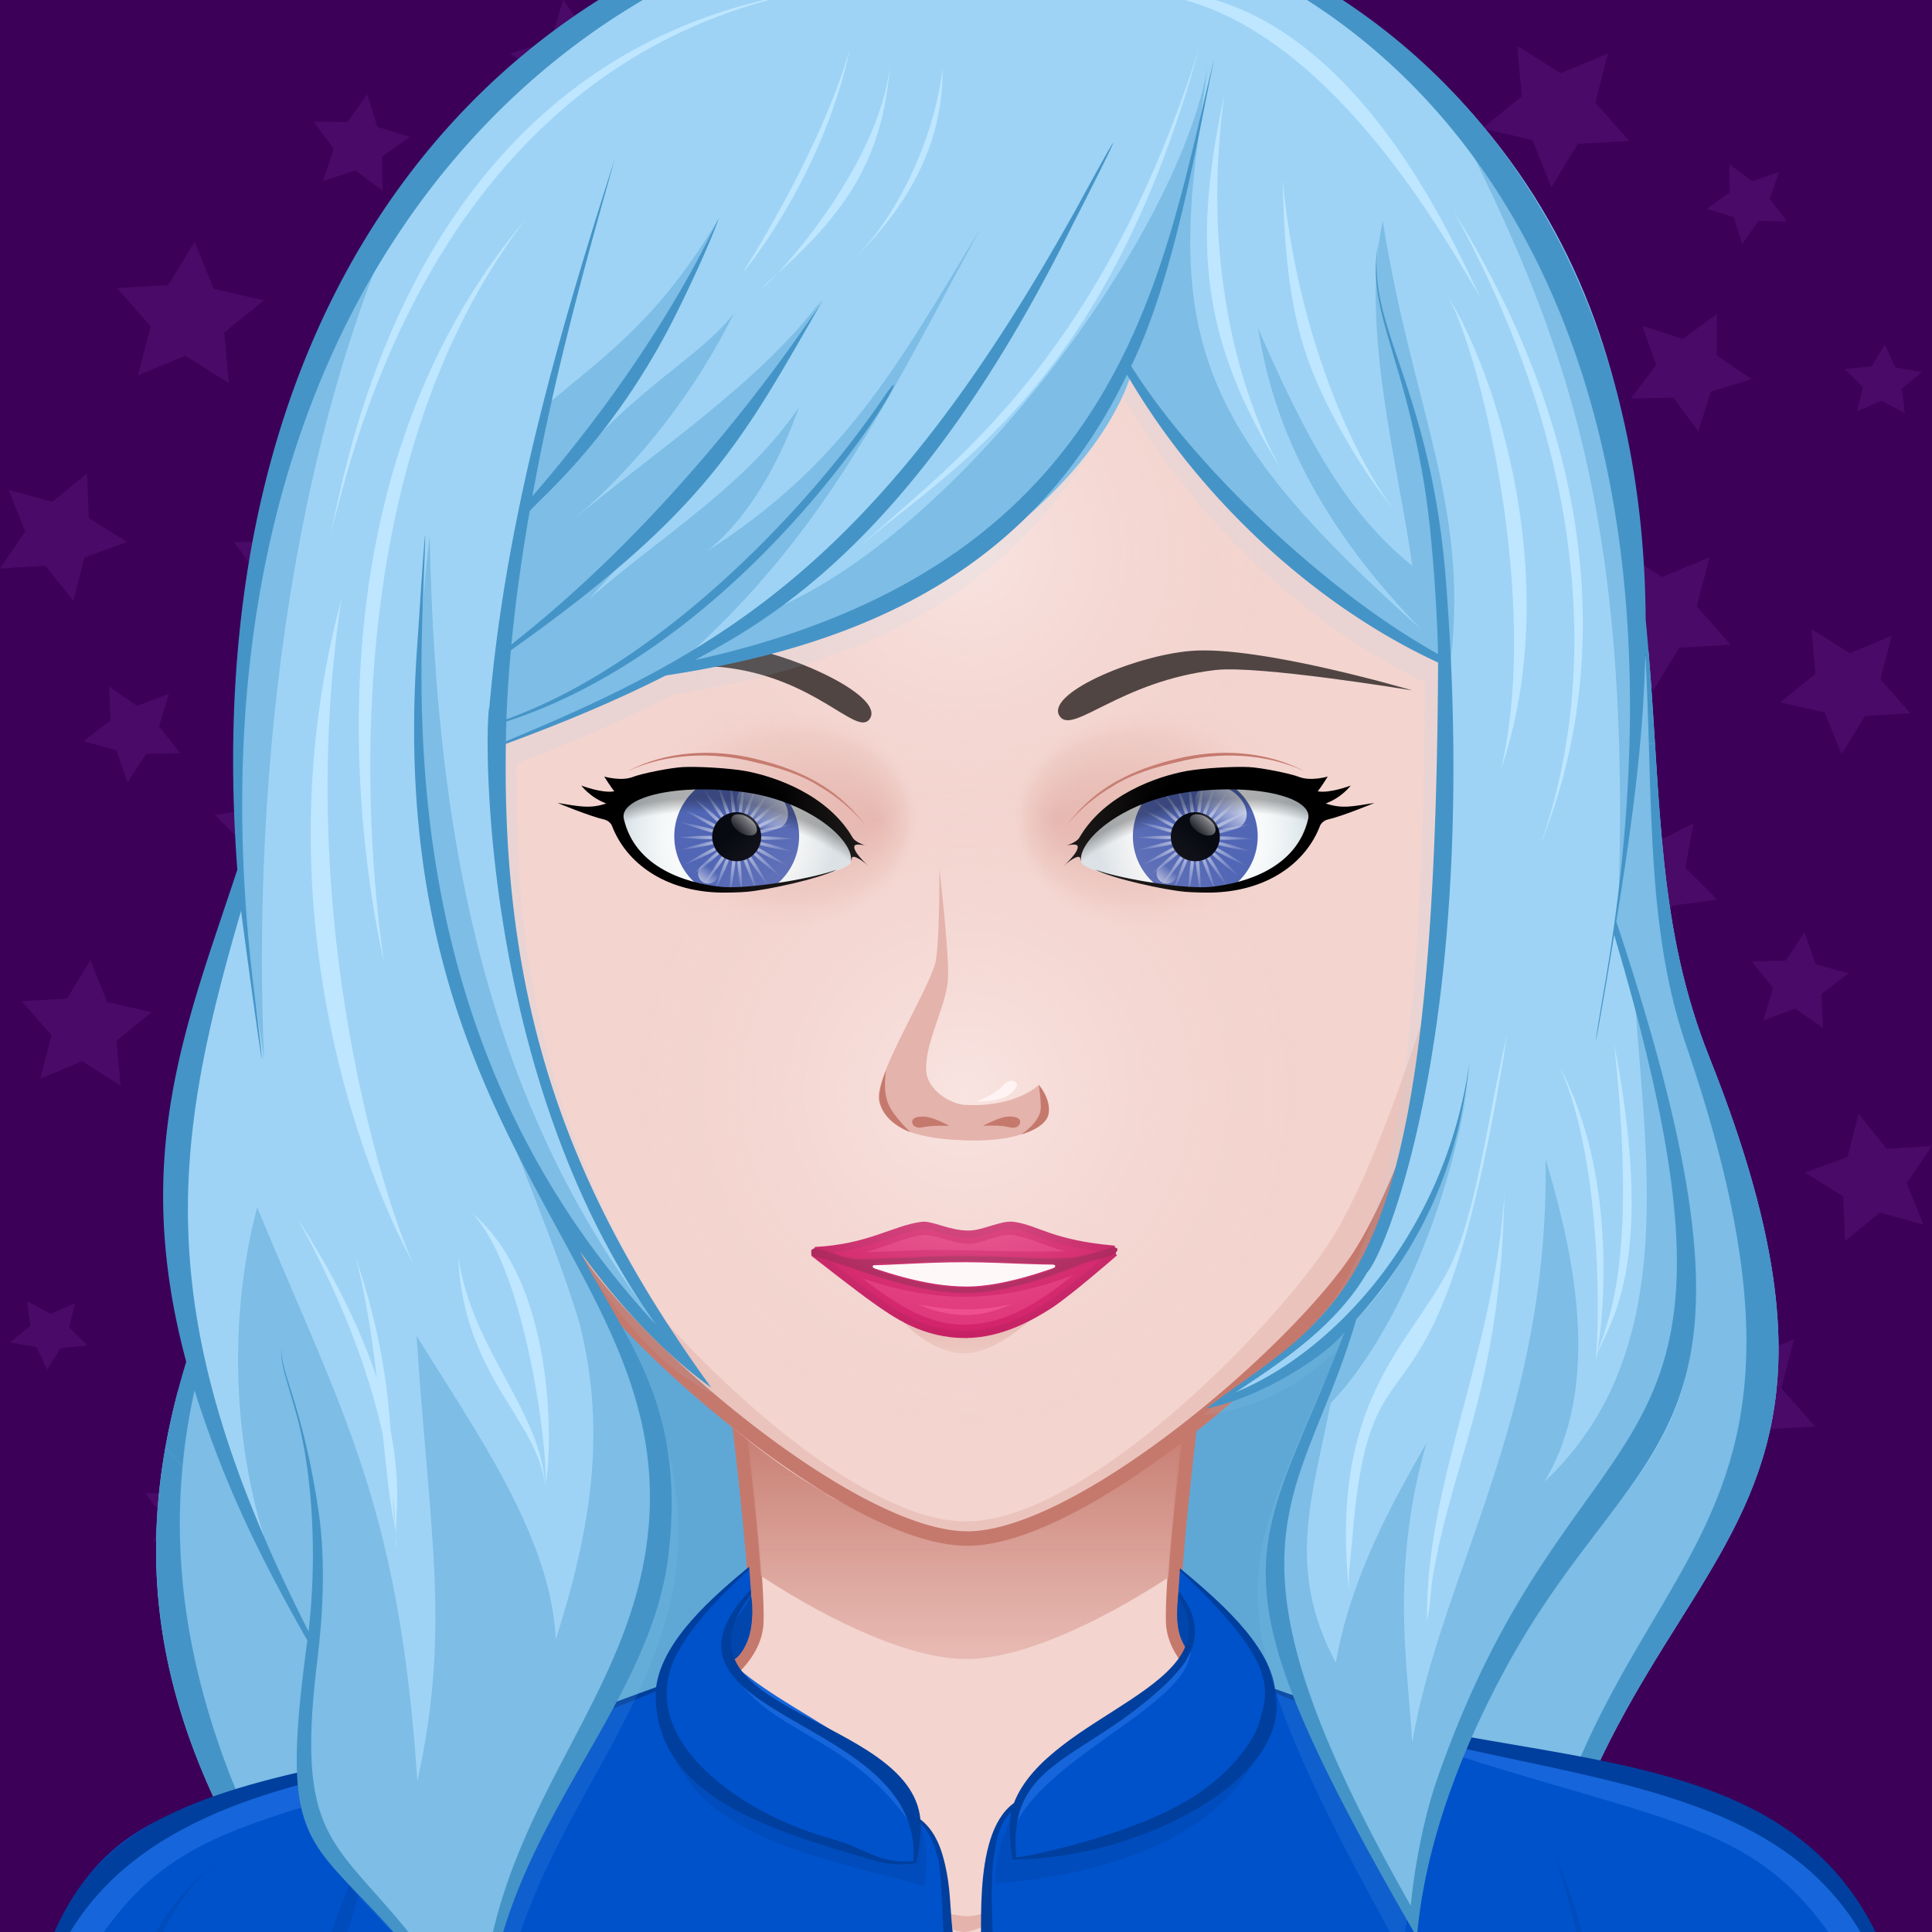 <svg xmlns="http://www.w3.org/2000/svg" id="svga-svgcanvas" class="svga-svg" preserveAspectRatio="xMinYMin meet" version="1.1" viewBox="0 0 200 200"><defs id="SvgjsDefs1007"><radialGradient id="SvgjsRadialGradient2770" cx="100" cy="113" r="40" class="svga-on-canvas-facehighlight-gradient-single-0" gradientUnits="userSpaceOnUse"><stop id="SvgjsStop2771" data-stoptype="hl1" offset="0" stop-color="#fff4f3" stop-opacity=".5"/><stop id="SvgjsStop2772" data-stoptype="tone" offset=".9" stop-color="#f3d4cf" stop-opacity="0"/></radialGradient><radialGradient id="SvgjsRadialGradient2774" cx="100" cy="57" r="36" class="svga-on-canvas-facehighlight-gradient-single-1" gradientUnits="userSpaceOnUse"><stop id="SvgjsStop2775" data-stoptype="hl1" offset="0" stop-color="#fff4f3" stop-opacity=".5"/><stop id="SvgjsStop2776" data-stoptype="tone" offset=".9" stop-color="#f3d4cf" stop-opacity="0"/></radialGradient><radialGradient id="SvgjsRadialGradient4188" cx="100" cy="100" r="150" class="svga-on-canvas-backs-gradient-single-1" gradientUnits="userSpaceOnUse"><stop id="SvgjsStop4189" data-stoptype="tone" offset="0" stop-color="#ecf0f1" stop-opacity="0"/><stop id="SvgjsStop4190" data-stoptype="sd1" offset=".2" stop-color="#c6dce2" stop-opacity="1"/><stop id="SvgjsStop4191" data-stoptype="sd1" offset="1" stop-color="#c6dce2" stop-opacity="0"/></radialGradient><radialGradient id="SvgjsRadialGradient5165" cx="-558.588" cy="-490.918" r="84.646" class="svga-on-canvas-eyesiris-gradient-left-1" gradientTransform="matrix(.096 -.025 .025 .096 140.548 120.358)" gradientUnits="userSpaceOnUse"><stop id="SvgjsStop5166" data-stoptype="#ffffff" offset="0" stop-color="#fff" stop-opacity=".8"/><stop id="SvgjsStop5167" data-stoptype="#ffffff" offset="1" stop-color="#fff" stop-opacity="0"/></radialGradient><radialGradient id="SvgjsRadialGradient5169" cx="-565.337" cy="-492.691" r="84.644" class="svga-on-canvas-eyesiris-gradient-left-2" gradientTransform="matrix(.099 .001 -.001 .099 130.377 136.353)" gradientUnits="userSpaceOnUse"><stop id="SvgjsStop5170" data-stoptype="#ffffff" offset="0" stop-color="#fff" stop-opacity=".8"/><stop id="SvgjsStop5171" data-stoptype="#ffffff" offset="1" stop-color="#fff" stop-opacity="0"/></radialGradient><radialGradient id="SvgjsRadialGradient5188" cx="-578.76" cy="-490.73" r="84.646" class="svga-on-canvas-eyesiris-gradient-right-1" gradientTransform="matrix(.096 -.025 .025 .096 192.48 119.84)" gradientUnits="userSpaceOnUse"><stop id="SvgjsStop5189" data-stoptype="#ffffff" offset="0" stop-color="#fff" stop-opacity=".8"/><stop id="SvgjsStop5190" data-stoptype="#ffffff" offset="1" stop-color="#fff" stop-opacity="0"/></radialGradient><radialGradient id="SvgjsRadialGradient5192" cx="-584.778" cy="-487.329" r="84.644" class="svga-on-canvas-eyesiris-gradient-right-2" gradientTransform="matrix(.099 .001 -.001 .099 182.31 135.839)" gradientUnits="userSpaceOnUse"><stop id="SvgjsStop5193" data-stoptype="#ffffff" offset="0" stop-color="#fff" stop-opacity=".8"/><stop id="SvgjsStop5194" data-stoptype="#ffffff" offset="1" stop-color="#fff" stop-opacity="0"/></radialGradient><radialGradient id="SvgjsRadialGradient5210" cx="129.05" cy="85.956" r="15.117" class="svga-on-canvas-eyesback-gradient-left-0" gradientTransform="scale(-1 1) rotate(5.981 22.869 -1851.746)" gradientUnits="userSpaceOnUse"><stop id="SvgjsStop5211" data-stoptype="#ffffff" offset="0" stop-color="#fff" stop-opacity="1"/><stop id="SvgjsStop5212" data-stoptype="#fcfdfd" offset=".316" stop-color="#fcfdfd" stop-opacity="1"/><stop id="SvgjsStop5213" data-stoptype="#f4f7f8" offset=".505" stop-color="#f4f7f8" stop-opacity="1"/><stop id="SvgjsStop5214" data-stoptype="#e5ecef" offset=".661" stop-color="#e5ecef" stop-opacity="1"/><stop id="SvgjsStop5215" data-stoptype="#d8e2e7" offset=".76" stop-color="#d8e2e7" stop-opacity="1"/></radialGradient><radialGradient id="SvgjsRadialGradient5217" cx="129.049" cy="85.956" r="15.117" class="svga-on-canvas-eyesback-gradient-right-0" gradientTransform="rotate(5.981 122.875 62.424)" gradientUnits="userSpaceOnUse"><stop id="SvgjsStop5218" data-stoptype="#ffffff" offset="0" stop-color="#fff" stop-opacity="1"/><stop id="SvgjsStop5219" data-stoptype="#fcfdfd" offset=".316" stop-color="#fcfdfd" stop-opacity="1"/><stop id="SvgjsStop5220" data-stoptype="#f4f7f8" offset=".505" stop-color="#f4f7f8" stop-opacity="1"/><stop id="SvgjsStop5221" data-stoptype="#e5ecef" offset=".661" stop-color="#e5ecef" stop-opacity="1"/><stop id="SvgjsStop5222" data-stoptype="#d8e2e7" offset=".76" stop-color="#d8e2e7" stop-opacity="1"/></radialGradient><radialGradient id="SvgjsRadialGradient5224" cx="129.05" cy="85.956" r="15.117" class="svga-on-canvas-eyesfront-gradient-left-0" gradientTransform="scale(-1 1) rotate(5.981 22.869 -1851.746)" gradientUnits="userSpaceOnUse"><stop id="SvgjsStop5225" data-stoptype="#ffffff" offset="0" stop-color="#fff" stop-opacity="1"/><stop id="SvgjsStop5226" data-stoptype="#fcfdfd" offset=".316" stop-color="#fcfdfd" stop-opacity="1"/><stop id="SvgjsStop5227" data-stoptype="#f4f7f8" offset=".505" stop-color="#f4f7f8" stop-opacity="1"/><stop id="SvgjsStop5228" data-stoptype="#e5ecef" offset=".661" stop-color="#e5ecef" stop-opacity="1"/><stop id="SvgjsStop5229" data-stoptype="#d8e2e7" offset=".76" stop-color="#d8e2e7" stop-opacity="1"/></radialGradient><radialGradient id="SvgjsRadialGradient5233" cx="121.786" cy="84.496" r="16.003" class="svga-on-canvas-eyesfront-gradient-left-3" fx="133.039" fy="84.527" gradientTransform="matrix(1 .021 .017 -.8 -44.952 149.543)" gradientUnits="userSpaceOnUse"><stop id="SvgjsStop5234" data-stoptype="sd1" offset="0" stop-color="#e4b3ab" stop-opacity="1"/><stop id="SvgjsStop5235" data-stoptype="sd1" offset=".7" stop-color="#e4b3ab" stop-opacity=".3"/><stop id="SvgjsStop5236" data-stoptype="tone" offset="1" stop-color="#f3d4cf" stop-opacity="0"/></radialGradient><radialGradient id="SvgjsRadialGradient5238" cx="69.124" cy="107.529" r="29.525" class="svga-on-canvas-eyesfront-gradient-left-4" gradientTransform="translate(-1.68 1.728) scale(1.034)" gradientUnits="userSpaceOnUse"><stop id="SvgjsStop5239" data-stoptype="#000000" offset=".95" stop-color="#000" stop-opacity="0"/><stop id="SvgjsStop5240" data-stoptype="#000000" offset="1" stop-color="#000" stop-opacity=".3"/></radialGradient><radialGradient id="SvgjsRadialGradient5244" cx="129.049" cy="85.956" r="15.117" class="svga-on-canvas-eyesfront-gradient-right-0" gradientTransform="rotate(5.981 122.875 62.424)" gradientUnits="userSpaceOnUse"><stop id="SvgjsStop5245" data-stoptype="#ffffff" offset="0" stop-color="#fff" stop-opacity="1"/><stop id="SvgjsStop5246" data-stoptype="#fcfdfd" offset=".316" stop-color="#fcfdfd" stop-opacity="1"/><stop id="SvgjsStop5247" data-stoptype="#f4f7f8" offset=".505" stop-color="#f4f7f8" stop-opacity="1"/><stop id="SvgjsStop5248" data-stoptype="#e5ecef" offset=".661" stop-color="#e5ecef" stop-opacity="1"/><stop id="SvgjsStop5249" data-stoptype="#d8e2e7" offset=".76" stop-color="#d8e2e7" stop-opacity="1"/></radialGradient><radialGradient id="SvgjsRadialGradient5253" cx="121.786" cy="84.496" r="16.003" class="svga-on-canvas-eyesfront-gradient-right-3" fx="133.039" fy="84.527" gradientTransform="matrix(-1 .021 -.017 -.8 244.952 149.543)" gradientUnits="userSpaceOnUse"><stop id="SvgjsStop5254" data-stoptype="sd1" offset="0" stop-color="#e4b3ab" stop-opacity="1"/><stop id="SvgjsStop5255" data-stoptype="sd1" offset=".7" stop-color="#e4b3ab" stop-opacity=".3"/><stop id="SvgjsStop5256" data-stoptype="tone" offset="1" stop-color="#f3d4cf" stop-opacity="0"/></radialGradient><radialGradient id="SvgjsRadialGradient5258" cx="69.124" cy="107.529" r="29.525" class="svga-on-canvas-eyesfront-gradient-right-4" gradientTransform="matrix(-1.034 0 0 1.034 201.68 1.728)" gradientUnits="userSpaceOnUse"><stop id="SvgjsStop5259" data-stoptype="#000000" offset=".95" stop-color="#000" stop-opacity="0"/><stop id="SvgjsStop5260" data-stoptype="#000000" offset="1" stop-color="#000" stop-opacity=".3"/></radialGradient><linearGradient id="SvgjsLinearGradient5175" x1="122.283" x2="123.61" y1="93.047" y2="91.466" class="svga-on-canvas-eyesiris-gradient-left-5" gradientTransform="translate(-52)" gradientUnits="userSpaceOnUse"><stop id="SvgjsStop5176" data-stoptype="#ffffff" offset="0" stop-color="#fff" stop-opacity="1"/><stop id="SvgjsStop5177" data-stoptype="#ffffff" offset="1" stop-color="#fff" stop-opacity="0"/></linearGradient><linearGradient id="SvgjsLinearGradient5179" x1="127" x2="125" y1="85" y2="87" class="svga-on-canvas-eyesiris-gradient-left-6" gradientTransform="translate(-50)" gradientUnits="userSpaceOnUse"><stop id="SvgjsStop5180" data-stoptype="#ffffff" offset="0" stop-color="#fff" stop-opacity="1"/><stop id="SvgjsStop5181" data-stoptype="#ffffff" offset="1" stop-color="#fff" stop-opacity="0"/></linearGradient><linearGradient id="SvgjsLinearGradient5183" x1="130" x2="126" y1="81" y2="85" class="svga-on-canvas-eyesiris-gradient-left-7" gradientTransform="translate(-50)" gradientUnits="userSpaceOnUse"><stop id="SvgjsStop5184" data-stoptype="#ffffff" offset="0" stop-color="#fff" stop-opacity="1"/><stop id="SvgjsStop5185" data-stoptype="#ffffff" offset="1" stop-color="#fff" stop-opacity="0"/></linearGradient><linearGradient id="SvgjsLinearGradient5198" x1="120.284" x2="121.611" y1="93.047" y2="91.467" class="svga-on-canvas-eyesiris-gradient-right-5" gradientUnits="userSpaceOnUse"><stop id="SvgjsStop5199" data-stoptype="#ffffff" offset="0" stop-color="#fff" stop-opacity="1"/><stop id="SvgjsStop5200" data-stoptype="#ffffff" offset="1" stop-color="#fff" stop-opacity="0"/></linearGradient><linearGradient id="SvgjsLinearGradient5202" x1="127" x2="125" y1="85" y2="87" class="svga-on-canvas-eyesiris-gradient-right-6" gradientUnits="userSpaceOnUse"><stop id="SvgjsStop5203" data-stoptype="#ffffff" offset="0" stop-color="#fff" stop-opacity="1"/><stop id="SvgjsStop5204" data-stoptype="#ffffff" offset="1" stop-color="#fff" stop-opacity="0"/></linearGradient><linearGradient id="SvgjsLinearGradient5206" x1="130" x2="126" y1="81" y2="85" class="svga-on-canvas-eyesiris-gradient-right-7" gradientUnits="userSpaceOnUse"><stop id="SvgjsStop5207" data-stoptype="#ffffff" offset="0" stop-color="#fff" stop-opacity="1"/><stop id="SvgjsStop5208" data-stoptype="#ffffff" offset="1" stop-color="#fff" stop-opacity="0"/></linearGradient><linearGradient id="SvgjsLinearGradient5270" x1="99.98" x2="99.98" y1="171.27" y2="136.351" class="svga-on-canvas-chinshadow-gradient-single-0" gradientUnits="userSpaceOnUse"><stop id="SvgjsStop5271" data-stoptype="sd1" offset="0" stop-color="#e4b3ab" stop-opacity=".8"/><stop id="SvgjsStop5272" data-stoptype="sd3" offset=".7" stop-color="#c5796d" stop-opacity="1"/></linearGradient><linearGradient id="SvgjsLinearGradient5277" x1="100" x2="100" y1="141" y2="137" class="svga-on-canvas-mouth-gradient-single-0" gradientUnits="userSpaceOnUse"><stop id="SvgjsStop5278" data-stoptype="sd05" offset=".1" stop-color="#ebc3bd" stop-opacity="1"/><stop id="SvgjsStop5279" data-stoptype="sd1" offset="1" stop-color="#e4b3ab" stop-opacity="1"/></linearGradient></defs><g id="svga-group-wrapper"><g id="svga-group-backs-single" stroke-width="none"><path id="SvgjsPath4661" fill="#3c0058" d="M225 225H-25V-25h250v250z" data-colored="true" data-fillType="tone" data-strokeType="none" opacity="1"/><path id="SvgjsPath4662" fill="#4a0a67" d="m30.816 56.624 3.375 1.049-2.886 2.041.045 3.535-2.833-2.114-3.347 1.136 1.134-3.348-2.114-2.833 3.535.044 2.041-2.886 1.05 3.376zm9.235-23.365-1.586 5.428-5.372 1.771 4.672 3.187.025 5.655 4.475-3.458 5.385 1.725-1.905-5.325 3.303-4.588-5.653.168-3.344-4.563zM9.358 99.38l-2.422 3.986-4.711.273 3.104 3.526-1.17 4.508 4.344-1.807 3.987 2.514-.421-4.643 3.633-2.954-4.602-1.063-1.742-4.34zm1.913-28.326.168 3.531-2.814 2.14 3.41.932 1.166 3.337 1.939-2.955 3.534-.077-2.21-2.759 1.019-3.384-3.306 1.25-2.906-2.015zM5.396 51.958l3.615-2.959.182 4.63 3.969 2.479-4.407 1.602-1.163 4.49-2.905-3.641L0 58.856l2.612-3.853-1.735-4.307 4.519 1.262zm-.174 84.04 2.556-1.095-.621 2.515 1.908 1.88-2.799.256-1.377 2.256-1.111-2.357-2.758-.484 2.115-1.714-.329-2.556 2.416 1.299zm15.31 19.009 2.81.867-2.402 1.688.038 2.922-2.358-1.748-2.785.939.943-2.768-1.76-2.342 2.942.037 1.699-2.387.873 2.792zm10.502-71.212 4.647.739-3.406 3.215.738 4.622-4.139-2.236-4.191 2.116.849-4.598-3.329-3.312 4.666-.606 2.132-4.164 2.033 4.224zm-8.915-53.893 5.203 1.198-4.104 3.329.474 5.232-4.507-2.832-4.909 2.035 1.322-5.08-3.509-3.974 5.325-.307 2.738-4.491 1.967 4.89zm4.639 106.412 4.432-.083-2.633 3.463 1.437 4.064-4.2-1.354L22.251 145l.04-4.301-3.627-2.46 4.226-1.304 1.298-4.115 2.57 3.494zm29.7 12.257 4.296-.914-1.894 3.861 2.184 3.68-4.349-.525-2.947 3.188-.792-4.187-4.005-1.709 3.86-2.063.468-4.242 3.179 2.911zm-15.089 14.414 5.203 1.198-4.104 3.329.474 5.232-4.507-2.832-4.909 2.035 1.322-5.08-3.509-3.975 5.325-.307 2.738-4.491 1.967 4.891zm-10.5-52.15 5.203 1.199-4.104 3.328.474 5.232-4.507-2.832-4.909 2.035 1.322-5.08-3.509-3.974 5.325-.308 2.738-4.49 1.967 4.89zm14.913 22.172 2.81.867-2.402 1.688.038 2.922-2.358-1.748-2.785.939.943-2.768-1.76-2.342 2.942.037 1.699-2.387.873 2.792zM39.066 13.124l3.375 1.049-2.886 2.041.045 3.535-2.833-2.114-3.347 1.136 1.134-3.348-2.114-2.833 3.535.044 2.041-2.886 1.05 3.376zm21.868-9.607 4.466-.13-2.609 3.538 1.505 4.106L60.041 9.7l-3.536 2.667-.019-4.36-3.691-2.457 4.244-1.365L58.293 0l2.641 3.517zm4.848 168.49 2.81.867-2.402 1.688.038 2.922-2.358-1.748-2.785.939.943-2.768-1.76-2.342 2.942.037 1.699-2.387.873 2.792zm-15.874-63.518 4.072-.469-2.299 3.158 1.465 3.299-3.91-.764-3.165 2.505-.116-3.63-3.422-1.752 3.84-1.479 1.047-3.586 2.488 2.718zm119.276 12.371-3.376-1.049 2.886-2.041-.045-3.535 2.833 2.113 3.347-1.135-1.134 3.348 2.114 2.832-3.535-.045-2.04 2.887-1.05-3.375zm-9.236 23.364 1.587-5.428 5.371-1.771-4.672-3.187-.024-5.655-4.475 3.458-5.386-1.725 1.905 5.325-3.303 4.589 5.652-.168 3.345 4.562zm30.694-66.121 2.422-3.986 4.712-.273-3.104-3.526 1.17-4.508-4.345 1.807-3.987-2.514.421 4.643-3.633 2.954 4.602 1.063 1.742 4.34zm-1.913 28.327-.168-3.531 2.814-2.14-3.409-.932-1.166-3.337-1.939 2.955-3.534.077 2.211 2.759-1.02 3.384 3.307-1.25 2.904 2.015zm5.875 19.095-3.615 2.959-.182-4.63-3.969-2.479 4.406-1.602 1.163-4.49 2.905 3.642 4.688-.298-2.612 3.853 1.735 4.307-4.519-1.262zm.174-84.04-2.556 1.095.62-2.515-1.907-1.88 2.799-.256 1.377-2.256 1.11 2.357 2.759.484-2.115 1.714.329 2.556-2.416-1.299zm-15.31-19.008-2.811-.867 2.402-1.688-.037-2.922 2.358 1.748 2.784-.939-.943 2.768 1.76 2.342-2.942-.037-1.699 2.387-.872-2.792zm-10.502 71.211-4.647-.739 3.406-3.215-.738-4.622 4.139 2.236 4.191-2.116-.85 4.598 3.329 3.312-4.665.606-2.132 4.164-2.033-4.224zm8.915 53.893-5.203-1.198 4.104-3.329-.474-5.232 4.507 2.832 4.909-2.035-1.322 5.08 3.509 3.975-5.325.307-2.737 4.491-1.968-4.891zm-4.64-106.412-4.432.083 2.634-3.463-1.437-4.064 4.2 1.354 3.541-2.595-.039 4.301 3.627 2.46-4.226 1.304-1.299 4.115-2.569-3.495zm-21.273-6.156-4.296.914 1.894-3.861-2.185-3.68 4.349.525 2.947-3.188.792 4.187 4.006 1.709-3.86 2.063-.469 4.242-3.178-2.911zm6.663-20.515-5.203-1.198 4.104-3.329-.474-5.232 4.507 2.832 4.909-2.035-1.322 5.08 3.509 3.975-5.325.307-2.737 4.491-1.968-4.891zm10.5 52.15-5.203-1.199 4.104-3.328-.474-5.232 4.507 2.832 4.909-2.035-1.322 5.08 3.509 3.974-5.325.308-2.737 4.49-1.968-4.89zM131.544 149.7l-2.81-.867 2.402-1.688-.038-2.922 2.358 1.748 2.784-.939-.943 2.768 1.76 2.342-2.942-.037-1.699 2.387-.872-2.792zm29.39 14.66-3.376-1.049 2.886-2.041-.045-3.535 2.833 2.113 3.347-1.135-1.134 3.348 2.114 2.832-3.535-.045-2.04 2.887-1.05-3.375zm-21.869 9.607-4.466.13 2.609-3.539-1.505-4.105 4.255 1.33 3.535-2.667.019 4.36 3.691 2.457-4.243 1.365-1.254 4.186-2.641-3.517zm-4.847-168.49-2.811-.867 2.402-1.688L133.772 0l2.358 1.748 2.784-.939-.943 2.768 1.76 2.342-2.942-.037-1.699 2.387-.872-2.792zm17.558 106.042-4.072.469 2.299-3.158-1.465-3.299 3.91.764 3.165-2.505.115 3.63 3.423 1.752-3.84 1.479-1.048 3.586-2.487-2.718z" data-colored="true" data-fillType="hl1" data-strokeType="none" opacity="1"/></g><g id="svga-group-humanwrap-move" data-leftright="0" data-rotate="0" data-updown="0"><g id="svga-group-humanwrap" data-scaleX="1" data-scaleY="1"><g id="svga-group-hair-back-move" data-leftright="0" data-rotate="0" data-updown="0"><g id="svga-group-hair-back" stroke="none" stroke-width="none" data-scaleX="1" data-scaleY="1"><path id="SvgjsPath5135" fill="#7dbde6" d="M41.279 215.266c-.033-.044-.063-.094-.095-.14 3.872-1.418 107.984 7.4 115.031 6.323-.001.108-.007.217-.007.325.282-.064.24-.075.254-.359.259-.032 1.051-.167.027-.457 3.485-63.467 43.554-53.333 20.529-111.343-5.448-13.536-5.042-26.26-6.357-42.117-1.84 1.797-1.238 11.106-3.489 28.325 17.078 53.526 2.414 51.246-11.503 76.872-4.604 8.467-8.295 17.095-9.091 26.65-22.673-39.208-16.05-38.328-6.981-62.078-1.56 2.201-7.898 6.916-13.709 8.025 14.211-10.797 22.683-10.831 22.98-76.708-13.031-6.03-24.886-17.239-32.2-29.8-9.476 19.65-26.281 27.875-47.75 31.14-5.35 2.72-10.92 5-16.55 7.08-.476 27.679 6.753 46.579 21.26 66.64-5.091-3.645-10.294-9.649-13.96-14.758 4.4 8.811 10.944 16.104 9.16 31.867-1.972 17.313-18.629 29.105-18.629 51.372-16.264-25.388-21.752-14.633-17.979-42.312-6.177-10.806-9.18-18.142-11.68-25.979-.605-.005-1.578.138-2.133.204-7.074 26.657 3.058 46.46 22.872 71.228z" data-colored="true" data-fillType="sd1" data-strokeType="none" opacity="1"/><path id="SvgjsPath5136" fill="#5fa8d6" d="M142.489 227.847h-90V97.24h90v130.607z" data-colored="true" data-fillType="sd2" data-strokeType="none" opacity="1"/><path id="SvgjsPath5137" fill="#4594c7" d="M156.49 220.958c3.485-63.467 43.554-53.333 20.529-111.343-4.317-10.726-4.958-20.946-5.692-32.615h-.641c.342 11.384.54 21.512 3.883 31.266 20.946 61.4-17.667 48.849-18.343 112.635-4.423-.602-111.114-7.244-115.042-5.775-14.061-20.667-24.449-40.831-22.283-63.372-.668-.594-1.228-1.297-1.759-2.028-4.286 23.862 5.757 42.566 24.137 65.541-.033-.044-.063-.094-.095-.14 3.872-1.418 107.984 7.4 115.031 6.323-.001.108-.007.217-.007.325.282-.064.24-.075.254-.359.26-.033 1.052-.168.028-.458z" data-colored="true" data-fillType="sd3" data-strokeType="none" opacity="1"/></g></g><g id="svga-group-humanbody-single"><path id="SvgjsPath2777" fill="#f3d4cf" stroke="none" stroke-width="none" d="M190.858 199.866c-6.008-10.158-13.474-11.973-19.628-13.936-6.323-2.016-19.346-3.178-26.449-4.6-6.86-1.373-23.153-5.789-23.339-13.488-.192-8.066 4.291-40.09 4.291-40.09H74.005s4.487 32.023 4.294 40.09c-.184 7.699-16.48 12.115-23.341 13.488-7.104 1.422-20.125 2.584-26.448 4.6-6.156 1.963-13.624 3.777-19.632 13.936-3.644 6.16-6.008 16.133-6.008 27.133h194c-.001-11-2.361-20.973-6.012-27.133z" data-colored="true" data-fillType="tone" data-fromskin="true" data-strokeType="none" opacity="1"/><path id="SvgjsPath2778" fill="#fff4f3" stroke="none" stroke-width="none" d="M121.442 167.843c2.495 10.929 18.165 13.698 26.293 15.325 21.909 4.379 33.772 5.134 42.297 19.539 2.903 4.916 5.459 15.864 5.962 24.153 1.835.291.531-17.432-5.136-26.994-9.742-16.472-29.089-15.135-46.077-18.535-6.86-1.373-23.153-5.789-23.339-13.488zm-42.884 0c-.186 7.699-16.479 12.115-23.339 13.488-16.988 3.4-36.335 2.063-46.077 18.535-5.667 9.563-6.971 27.285-5.136 26.994.503-8.289 3.059-19.237 5.962-24.153 8.524-14.405 20.388-15.16 42.297-19.539 8.128-1.627 23.798-4.397 26.293-15.325z" data-colored="true" data-fillType="hl1" data-fromskin="true" data-strokeType="none" opacity="1"/><path id="SvgjsPath2779" fill="#e4b3ab" stroke="none" stroke-width="none" d="M51.206 189.513s28.641.299 33.473 1.885c2.314.758 8.372 5.633 8.372 5.633s-6.556-3.17-8.658-3.758c-4.883-1.364-33.187-3.76-33.187-3.76zm48.589 10.486c2.053-.041 7.887-3.799 7.887-3.799s-5.574 2.059-7.342 2.16c-1.491.086-6.366-1.238-6.366-1.238s4.138 2.91 5.821 2.877zm17.213-7.242c6.75-1.818 29.786-3.23 29.786-3.23s-23.791-.516-30.51 1.725c-2.252.752-7.562 5.16-7.562 5.16s6.064-3.058 8.286-3.655z" data-colored="true" data-fillType="sd1" data-fromskin="true" data-strokeType="none" opacity="1"/><path id="SvgjsPath2780" fill="none" stroke="#c5796d" stroke-width="1.5" d="M190.858 199.866c-9.741-16.471-29.122-15.142-46.077-18.535-6.86-1.373-23.153-5.789-23.339-13.488-.192-8.066 4.291-40.09 4.291-40.09H74.005s4.487 32.023 4.294 40.09c-.184 7.699-16.48 12.115-23.341 13.488-7.104 1.422-20.125 2.584-26.448 4.6-6.156 1.963-13.624 3.777-19.632 13.936C5.234 206.027 2.87 216 2.87 227h194c-.001-11.001-2.361-20.974-6.012-27.134z" data-colored="true" data-fillType="none" data-fromskin="true" data-strokeType="sd3" opacity="1"/></g><g id="svga-group-chinshadow-single"><path id="SvgjsPath5269" fill="url(#SvgjsLinearGradient5270)" d="M100.045 171.737c5.593-.009 13.488-3.608 20.908-8.44.448-6.688 1.717-17.243 2.734-25.146-13.955-1.813-33.739-1.771-47.623.105 1.008 7.831 2.258 18.226 2.713 24.89 7.533 4.917 15.593 8.6 21.268 8.591z" data-colored="false" data-fillType="gradient" data-fromskin="true" data-strokeType="none" opacity="1"/></g><g id="svga-group-clothes-single" stroke-width="none"><path id="SvgjsPath5130" fill="#0052cb" d="M131.897 174.908c-.71-5.501-7.712-10.543-9.75-12.442-.236 4.085-.705 6.017.606 8.112-2.489 5.646-14.874 8.832-17.736 16.158-4.637 3.334-2.905 14.993-3.52 16.256-.487 2.981-.519 2.893-.978 4.772-3.689-9.722-.965-15.924-5.341-19.41-.775-8.344-16.73-10.325-19.263-16.676.044.023.081.056.13.07 1.999-1.699 1.916-4.357 1.692-6.688-.017-.763.014-.165-.167-2.685-1 .218-8.943 7.903-9.563 12.353-47.123 17.062-66.354-.609-66.371 57.268 6.439.001 14.098.142 24.677.336 58.466 1.074 109.342 1.267 171.612 1.073 5.245-59.134-32.682-46.628-66.028-58.497z" data-colored="true" data-fillType="tone" data-strokeType="none" opacity="1"/><path id="SvgjsPath5131" fill="#0046ac" d="M77.752 165.168c.502 3-.564 5.945-1.705 6.581a1.063 1.063 0 0 0-.219.051c-2.224-2.488.985-4.304 1.924-6.632zm44.2.087c-.163 2.308-.168 3.773.802 5.323.502-.645 1.216-3.991-.802-5.323z" data-colored="true" data-fillType="sd2" data-strokeType="none" opacity="1"/><path id="SvgjsPath5132" fill="#004cbc" d="M103 195c0-2.728.938-5.447 2.163-7.857-.157 1.619-.023 3.621-.023 5.24C115.16 191.159 128 188 132 177c-3 13-17 17-29 18zm-8.255-2.292c-4.508 1.127-23.834-6.931-25.875-13.89 1.958 11.167 15.81 13.406 26.81 16.406.525-2.625.133-4.42-.417-6.638-.001.001-.768 3.122-.518 4.122zm69.294 33.978c.069-1 1.299-4.924.91-10.45-.569-11.436-1.158-14.953-4.13-24.87 1.838 5.188 2.378 5.507 4.24 14.58 2.064 9.336-1.098 22.099-1.02 20.74zm-124.73-38.55c-4.773 10.695-7.132 14.257-6.07 27l-.01-.021c.089 1 .533 6.777 1.02 9.73-.489-10.028-.196-3.99-.33-9.73v-.03c-.605-10.011 2.617-15.085 5.39-26.949zm-27.26 32.83c-.347-2.074 1.398-21.812 10.73-28.311.95-.647 1.46-1.007.48-.39-13.889 9.223-11.21 30.855-11.21 28.701z" data-colored="true" data-fillType="sd1" data-strokeType="none" opacity="1"/><path id="SvgjsPath5133" fill="#1665da" d="M123.271 170.918c-.382 5.633-14.783 10.771-18.217 18.123.341-9.19 13.637-11.874 18.217-18.123zm-28.396 18.81c.874-7.739-14.001-12.106-19.817-18.3 3.317 8.355 12.812 7.292 19.817 18.3zm96.157 12.979c5.535 9.07 4.81 18.807 6.837 24.292 0-11-1.255-20.75-4.75-26.999-10.75-19.222-20.933-12.19-61.891-25.213 39.266 15.323 49.453 10.958 59.804 27.92zm-122.261-27.92C27.813 187.81 17.631 180.778 6.881 200c-3.495 6.249-4.75 15.999-4.75 26.999 2.027-5.485 1.302-15.222 6.837-24.292 10.351-16.962 20.538-12.597 59.803-27.92z" data-colored="true" data-fillType="hl1" data-strokeType="none" opacity="1"/><path id="SvgjsPath5134" fill="#003f9d" d="M131.989 174.835c-.58-4.709-6.171-9.438-9.833-12.482l-.019.242c10.193 9.529 9.228 12.276 8.212 15.74-.379 1.423-2.306 4.396-5.381 6.65-5.775 4.592-18.388 7.196-19.76 7.3-.986-10.086 6.97-9.877 15.59-18.06.426-.408 1.954-2.042 2.08-2.561 1.445-2.345.869-4.797-.864-6.922l-.026.539c5.861 9.314-13.443 12.09-17.029 21.373-4.667 3.355-2.955 15.05-3.56 16.32-.527 3.224-.562 3.035-.9 4.45-2.902-7.66-1.46-10.241-2.89-15.261v-.01c-.421-1.474-1.108-2.883-2.33-3.81-1.001-10.774-26.998-11.045-17.54-23.285l-.035-.506c-12.585 13.44 18.053 12.91 16.834 28.131-3.949.233-4.683-1.386-9.07-2.51-9.301-2.722-19.946-10.46-15.35-19.051 1.694-3.16 4.616-6.051 7.444-8.681l-.015-.252c-3.709 3.074-8.965 7.575-9.629 12.463-10.404 3.77-6.731 2.755-14.67 4.64-42.604 7.271-51.71 8.612-51.71 52.801 23.243 0 62.481 1.831 196.48 1.409 5.34-59.795-33.451-46.738-66.029-58.667zm-130.26 57.02c.37-22.729.68-40.048 30.82-47.5 14.567-3.776 16.128-1.387 35.34-9.25-.288 10.922 12.107 14.433 22.59 17.49 1.68.484 2.988.49 4.4.26.12-.824.529-3.08.42-4.08.964.965 1.456 2.188 1.75 3.51.311.312.496 5.03.51 5.47.518 14.971 3.707 3.918 3.29 33.671-10.72 0-69.547.217-99.12.429zm100.09-.429c.793-10.911 1.635-12.78-.36-21.19 1.847-6.996 1.21-9.104 1.21-14.23-.002-.216.067-3.607.22-3.76.232-1.889.632-3.541 1.801-4.71-.334 1.382-.086 3.574.14 4.95 13.034 0 28.936-8.348 27.2-17.2 30.37 12.298 64.938 3.99 65.64 46.101.187 2.804.154 4.91.22 11.77-76.307-1.565-87.851-1.776-96.071-1.731z" data-colored="true" data-fillType="sd3" data-strokeType="none" opacity="1"/></g><g id="svga-group-head" data-leftright="0" data-rotate="0" data-updown="0"><g id="svga-group-ears-left-move" data-leftright="0" data-rotate="0" data-updown="0" style="display:none"><g id="svga-group-ears-left" data-scaleX="1" data-scaleY="1"><path id="SvgjsPath2790" fill="#f3d4cf" stroke="#c5796d" stroke-width="1.5" d="M47.001 83.974c-1.376-2.313-5.638-7.997-9.98-6.603-2.749.882-3.293 3.765-3.735 6.311-.588 3.386.471 10.083 1.389 12.503.881 2.325 3.533 6.816 5.264 8.527 2.13 2.1 4.775 8.793 5.194 9.487.66 1.097 1.536 2.745 4.122 2.538 2.853-.229 4.584-1.742 5.856-1.999 3.142-.629-4.529-24.743-8.11-30.764z" data-colored="true" data-fillType="tone" data-strokeType="sd3" opacity="1"/><path id="SvgjsPath2791" fill="#c5796d" stroke="none" stroke-width="none" d="M44.197 97.997c-.132-.548.007-1.47.142-2.362.124-.812.24-1.579.169-2.121-.267-2.032-1.773-5.893-2.757-7.985-1.132-2.407-2.963-5.439-5.262-6.221-.95-.324-1.575.063-1.938.456-.266.289-.325.627-.238.667.086.04.285-.24.572-.504a1.343 1.343 0 0 1 1.051-.363c-.19 1.011-1.167 6.49-.744 10.225.333 2.938 1.593 5.131 1.79 5.46.029.346.077.685.148 1.014.929 4.287 4.971 9.163 6.378 10.758.259.295.531.47.598.398.066-.072-.094-.364-.353-.66-1.388-1.585-5.391-6.442-6.289-10.579-.952-4.389 2.318-10.896 3.048-12.272.371.646.687 1.267.93 1.785.19.406.402.881.619 1.395-.429.718-3.434 5.958-2.338 10.153.406 1.546 2.235 3.54 3.447 4.086.667.301.919.75 1.209 1.271.336.604.718 1.288 1.828 1.784.225.102.429.142.61.142.313 0 .551-.126.725-.276.018.266.017.604.009.917-.012.404.042.737.137.745.094.008.196-.313.207-.717.016-.496.013-1.11-.072-1.403-.248-.865-1.008-1.841-1.813-2.875-.789-1.019-1.607-2.071-1.813-2.918zm-7.247-3.801c-2.177-6.731.656-12.54 1.144-13.464.85.775 1.6 1.811 2.21 2.824-.444.809-3.263 6.113-3.354 10.64zm9.391 9.846c-1.004-.447-1.339-1.051-1.666-1.633-.293-.527-.598-1.072-1.369-1.42a3.515 3.515 0 0 1-.542-.323c-2.486-5.906.272-8.488.963-9.017.211.722.369 1.384.439 1.915.063.488-.052 1.263-.167 2.012-.142.929-.286 1.89-.137 2.512.226.926 1.069 2.009 1.884 3.057.723.929 1.466 1.888 1.721 2.67-.108.157-.45.53-1.126.227z" data-colored="true" data-fillType="sd3" data-strokeType="none" opacity="1"/></g></g><g id="svga-group-ears-right-move" data-leftright="0" data-rotate="0" data-updown="0" style="display:none"><g id="svga-group-ears-right" data-scaleX="1" data-scaleY="1"><path id="SvgjsPath2792" fill="#f3d4cf" stroke="#c5796d" stroke-width="1.5" d="M152.736 83.974c1.377-2.313 5.639-7.997 9.98-6.603 2.75.882 3.293 3.765 3.736 6.311.588 3.386-.471 10.083-1.389 12.503-.881 2.325-3.533 6.816-5.266 8.527-2.129 2.1-4.775 8.793-5.193 9.487-.658 1.097-1.535 2.745-4.121 2.538-2.854-.229-4.584-1.742-5.857-1.999-3.142-.629 4.53-24.743 8.11-30.764z" data-colored="true" data-fillType="tone" data-strokeType="sd3" opacity="1"/><path id="SvgjsPath2793" fill="#c5796d" stroke="none" stroke-width="none" d="M153.727 100.913c-.805 1.033-1.564 2.009-1.813 2.875-.086.293-.088.907-.072 1.403.012.404.113.725.207.717s.148-.341.137-.745c-.008-.313-.008-.651.01-.917.174.15.412.276.725.276.182 0 .385-.04.609-.142 1.109-.496 1.492-1.18 1.828-1.784.289-.52.543-.969 1.209-1.271 1.213-.546 3.041-2.54 3.447-4.086 1.096-4.194-1.908-9.435-2.338-10.153a44.5 44.5 0 0 1 .619-1.395c.244-.518.559-1.139.93-1.785.73 1.377 4 7.883 3.049 12.272-.896 4.137-4.9 8.994-6.289 10.579-.258.296-.418.588-.352.66.066.071.338-.104.598-.398 1.406-1.596 5.449-6.471 6.379-10.758.07-.329.117-.668.146-1.014.197-.329 1.459-2.523 1.791-5.46.422-3.735-.555-9.214-.744-10.225.473-.039.814.146 1.051.363.287.264.486.544.572.504s.027-.378-.238-.667c-.363-.393-.988-.779-1.938-.456-2.299.782-4.131 3.814-5.262 6.221-.984 2.093-2.49 5.953-2.758 7.985-.072.542.045 1.309.17 2.121.135.892.273 1.814.141 2.362-.205.849-1.023 1.901-1.814 2.918zm5.707-17.358c.611-1.013 1.361-2.049 2.211-2.824.488.925 3.32 6.733 1.145 13.464-.093-4.526-2.911-9.83-3.356-10.64zm-7.164 20.261c.254-.782.998-1.741 1.721-2.67.816-1.048 1.658-2.131 1.885-3.057.148-.622.004-1.583-.137-2.512-.115-.749-.23-1.524-.166-2.012.068-.531.227-1.193.438-1.915.691.529 3.449 3.111.965 9.017a3.569 3.569 0 0 1-.543.323c-.771.348-1.074.893-1.369 1.42-.326.582-.662 1.186-1.666 1.633-.677.302-1.019-.071-1.128-.227z" data-colored="true" data-fillType="sd3" data-strokeType="none" opacity="1"/></g></g><g id="svga-group-faceshape-wrap" data-scaleX="1" data-scaleY="1"><g id="svga-group-faceshape-single"><path id="SvgjsPath5266" fill="#f3d4cf" stroke-width="none" d="M158.918 76.762h-.005c-.012.053-9.983 40.707-18.186 53.285-6.452 9.894-28.899 29.205-40.573 29.223-11.671.02-34.17-19.225-40.652-29.1C51.261 117.618 41.15 77 41.138 76.946h-.001a60.48 60.48 0 0 1-2.002-15.382C39.082 28.09 66.289.919 99.907.867 133.528.815 160.82 27.9 160.87 61.374a60.45 60.45 0 0 1-1.952 15.388z" data-colored="true" data-fillType="tone" data-strokeType="none" opacity="1"/><path id="SvgjsPath5267" fill="#ebc3bd" stroke-width="none" d="M125.898 6.622c19.104 10.248 32.075 30.355 32.039 53.476a60.48 60.48 0 0 1-2.003 15.382h-.001c-.012.053-10.123 40.672-18.365 53.224-5.946 9.061-25.288 28.788-37.566 28.788-12.279 0-31.619-19.728-37.566-28.788-8.241-12.552-18.353-53.17-18.364-53.224h-.002a60.48 60.48 0 0 1-2.002-15.382C42.031 36.977 55.003 16.87 74.105 6.622 53.411 16.324 39.096 37.28 39.134 61.564a60.48 60.48 0 0 0 2.002 15.382h.001c.013.054 10.124 40.672 18.366 53.224 4.416 6.728 16.656 19.762 27.233 25.049a52.391 52.391 0 0 1-1.599-.717c5.408 2.875 10.664 4.763 14.713 4.768.049 0 .103-.005.152-.005s.103.005.152.005c4.048-.005 9.304-1.893 14.713-4.768-.538.253-1.071.491-1.601.718 10.577-5.287 22.818-18.322 27.234-25.05 8.242-12.552 18.354-53.17 18.364-53.224h.002a60.48 60.48 0 0 0 2.002-15.382c.04-24.284-14.273-45.24-34.97-54.942z" data-colored="true" data-fillType="sd05" data-strokeType="none" opacity="1"/><path id="SvgjsPath5268" fill="none" stroke="#c5796d" stroke-width="1.5" d="M158.918 76.762h-.005c-.012.053-9.983 40.707-18.186 53.285-6.452 9.894-28.899 29.205-40.573 29.223-11.671.02-34.17-19.225-40.652-29.1C51.261 117.618 41.15 77 41.138 76.946h-.001a60.48 60.48 0 0 1-2.002-15.382C39.082 28.09 66.289.919 99.907.867 133.528.815 160.82 27.9 160.87 61.374a60.45 60.45 0 0 1-1.952 15.388z" data-colored="true" data-fillType="none" data-strokeType="sd3" opacity="1"/></g></g><g id="svga-group-mouth-single-move" data-leftright="0" data-rotate="0" data-updown="-1" transform="translate(0 -1)"><g id="svga-group-mouth-single" data-scaleX="1" data-scaleY="1"><path id="SvgjsPath5276" fill="url(#SvgjsLinearGradient5277)" d="M99.867 141.087c-4.159 0-7.258-4.297-7.258-4.297 7.261 3.32 14.915 0 14.915 0s-4.008 4.297-7.657 4.297z" data-colored="false" data-fillType="gradient" data-fromskin="true" data-strokeType="none" opacity="1"/><path id="SvgjsPath5280" fill="#fff" stroke-width="none" d="M112.127 131.943c0 .625-7.773 3.456-12.258 3.575-4.18.112-12.333-2.682-12.333-3.575 0-.892 6.441-1.558 12.729-1.558 6.29.001 11.862.667 11.862 1.558z" data-colored="false" data-fillType="#ffffff" data-strokeType="none" opacity="1"/><path id="SvgjsPath5281" fill="#cd0056" stroke="#be0050" stroke-width=".75" d="M95.441 127.853c.99-.131 2.728.908 4.824.909 1.541.002 3.426-1.067 4.612-.909 2.529.341 3.857 1.882 10.491 2.47 0 0-3.22 1.083-4.075 1.15-2.72.216-7.215-.169-11.287-.181-4.556-.02-8.941.43-11.697.301-.994-.051-3.941-1.137-3.941-1.137 5.533-.26 8.179-2.221 11.073-2.603zm-11.072 2.965s4.514 3.538 6.253 4.76c2.007 1.411 5.029 3.623 9.474 3.557 3.563-.058 6.641-1.816 8.477-2.986 1.978-1.259 6.796-5.463 6.796-5.463-2.77.633-2.77.633-4.075 1.149-2.741 1.084-7.477 2.722-11.173 2.722-4.563 0-8.936-1.639-11.811-2.603-1.995-.668-3.941-1.136-3.941-1.136z" data-colored="true" data-fillType="tone" data-strokeType="sd1" opacity="1"/><path id="SvgjsPath5282" fill="#9f0043" stroke-width="none" d="M115.592 130.572c-.458.663-2.14.715-2.888.977-1.098.383-2.162.856-3.259 1.245-2.693.954-5.51 1.792-8.375 1.98-5.336.351-10.599-1.808-15.596-3.41-.424-.136-.994-.175-1.359-.449-.326-.244-.015-.768.336-.701 1.051.199 2.092.731 3.141.994 1.224.308 2.583.16 3.832.113 1.592-.059 3.184-.146 4.777-.207 2.927-.109 5.842-.053 8.768.059 2.621.101 5.366.402 7.915-.332.688-.199 1.379-.399 2.047-.656.248-.095 1.009-.115.661.387-.177.256.04-.057 0 0zm-7.202 1.201c-3.415.013-6.822-.286-10.24-.217-1.874.038-3.745.139-5.617.219-.566.024-1.625-.143-2.11.204-.466.334 1.182.807 1.325.852 3.306 1.039 6.829 1.78 10.304 1.346 1.704-.214 3.382-.632 5.023-1.13.64-.195 1.439-.341 1.987-.743.573-.421-.406-.531-.672-.531-1.057.004 1.102-.002 0 0z" data-colored="true" data-fillType="sd3" data-strokeType="none" opacity="1"/><path id="SvgjsPath5283" fill="#dc1669" stroke-width="none" d="M99.901 138.136c-4.165 0-7.465-2.404-10.634-4.801 7.714 2.61 14.222 2.572 21.819-.346-3.212 2.62-6.871 5.106-11.185 5.147zm-6.3-7.658c5.567-.262 11.102.228 16.657.047-1.847-.453-3.623-1.426-5.512-1.681-1.452-.142-2.984.918-4.481.918-1.633-.001-3.113-.918-4.692-.918-2.024.27-3.923 1.229-5.881 1.771 1.304-.022 2.607-.068 3.909-.137 1.868-.088-1.421.065 0 0z" data-colored="true" data-fillType="hl1" data-strokeType="none" opacity="1"/><path id="SvgjsPath5284" fill="#ec2f7e" stroke-width="none" d="M95.134 136.031c1.596.319 3.265.525 4.987.525 1.453 0 3.029-.222 4.598-.563-1.384.624-2.973 1.132-4.654 1.141-1.782.011-3.594-.464-4.931-1.103z" data-colored="true" data-fillType="hl2" data-strokeType="none" opacity="1"/></g></g><g id="svga-group-eyes-left-move" data-leftright="2" data-rotate="0" data-updown="0" transform="translate(2)"><g id="svga-group-eyes-left" data-scaleX=".95" data-scaleY=".95" transform="matrix(.95 0 0 .95 3.725 4.4)"><g id="svga-group-eyesback-left"><path id="SvgjsPath5209" fill="url(#SvgjsRadialGradient5210)" d="M61.952 84.523c-.506-2.285 5.191-3.973 12.711-3.051 7.518.923 12.738 5.524 12.052 7.844-.38 1.286-10.639 3.245-14.253 2.847-3.664-.405-9.288-2.123-10.51-7.64z" data-colored="false" data-fillType="gradient" data-strokeType="none" opacity="1"/></g><g id="svga-group-eyesiriswrapper-left" transform="translate(-.75 -.5)"><g id="svga-group-eyesiriscontrol-left" data-leftright="0" data-rotate="0" data-updown="0"><g id="svga-group-eyesiris-left" data-scaleX=".8" data-scaleY=".8" transform="matrix(.8 0 0 .8 15 17.4)"><path id="SvgjsPath5163" fill="#5166b5" stroke-width="none" d="M83.5 87a8.5 8.5 0 0 1-17 0c0-4.694 3.807-8.5 8.501-8.5A8.499 8.499 0 0 1 83.5 87z" data-colored="true" data-fillType="tone" data-strokeType="none" opacity="1"/><path id="SvgjsPath5164" fill="url(#SvgjsRadialGradient5165)" d="m74.048 78.595-.101.012c.041.191.081.384.12.575l-.019-.587zm.018.585c.099 2.793.262 5.282.732 6.183.249-.986-.173-3.443-.732-6.183zm.734 6.185c-.061.236-.153.397-.294.452-.142.053-.319-.008-.521-.146.058.236.052.422-.051.537-.102.114-.285.142-.527.11.16.184.242.353.206.5-.039.148-.189.258-.415.343.225.088.376.199.411.347.036.148-.046.315-.205.498.241-.029.426.001.525.115.101.114.106.301.05.537.199-.137.376-.197.518-.142.143.053.234.216.291.454.114-.215.243-.353.396-.368.148-.02.307.084.466.267.002-.244.053-.423.181-.51.124-.086.311-.069.537.018-.11-.216-.148-.398-.078-.534.071-.135.245-.207.487-.235-.199-.14-.321-.283-.318-.436-.001-.153.119-.296.321-.434-.241-.03-.412-.103-.484-.237-.07-.135-.031-.319.081-.535-.229.085-.413.102-.538.016-.126-.086-.177-.267-.178-.51-.158.182-.316.282-.468.262-.152-.02-.282-.154-.393-.369zm.86.106c.679-.758 1.446-3.13 2.224-5.813-1.21 2.516-2.222 4.795-2.224 5.813zm2.223-5.814c.085-.172.172-.348.253-.524a1.707 1.707 0 0 1-.09-.037c-.054.188-.108.376-.163.561zm-1.506 6.308c.953-.357 2.736-2.101 4.671-4.115-2.24 1.667-4.197 3.215-4.671 4.115zm4.671-4.114c.142-.106.287-.213.433-.318-.021-.025-.043-.047-.06-.07-.124.127-.247.259-.373.388zm-4.271 4.887c1.01.125 3.399-.591 6.052-1.475-2.761.435-5.212.896-6.052 1.475zm6.052-1.475c.156-.022.318-.048.478-.073l-.02-.081-.458.154zm-6.054 2.343c.836.583 3.284 1.057 6.038 1.505-2.642-.897-5.027-1.627-6.038-1.505zm6.038 1.505c.135.047.271.095.404.138a.923.923 0 0 0 .018-.071c-.137-.02-.281-.043-.422-.067zm-6.446-.736c.471.902 2.42 2.462 4.649 4.142-1.924-2.025-3.696-3.78-4.649-4.142zm4.651 4.139.253.268a.468.468 0 0 1 .043-.046c-.099-.074-.201-.149-.296-.222zm-5.366-3.647c-.004 1.019.995 3.302 2.191 5.827-.764-2.688-1.516-5.066-2.191-5.827zm2.192 5.827c.03.106.062.215.09.324.021-.008.036-.015.055-.02a29.277 29.277 0 0 0-.145-.304zm-3.056-5.726c-.476.902-.653 3.386-.768 6.178.574-2.733 1.011-5.188.768-6.178zm-.767 6.178c-.023.106-.044.214-.066.323.02.004.035.005.055.007l.011-.33zm-.042-6.489c-.844.576-2.154 2.697-3.553 5.114 1.778-2.154 3.307-4.126 3.553-5.114zm-3.552 5.114c-.074.09-.152.185-.229.274.018.012.034.02.053.034l.176-.308zm2.978-5.765c-1.015.119-3.16 1.385-5.522 2.875 2.577-1.08 4.843-2.113 5.522-2.875zm-5.522 2.878c-.122.051-.247.102-.372.156.009.019.021.038.033.057.114-.07.227-.143.339-.213zm5.315-3.723c-.951-.365-3.441-.238-6.227-.016 2.784.238 5.273.376 6.227.016zm-6.226-.016a85.865 85.865 0 0 0-.457-.041c-.001.027-.003.053-.001.08.155-.015.308-.028.458-.039zm6.435-.827c-.67-.763-2.932-1.809-5.499-2.905 2.351 1.502 4.489 2.783 5.499 2.905zm-5.499-2.905-.446-.285c-.013.026-.026.053-.041.078.164.07.329.138.487.207zm6.077 2.257c-.239-.989-1.758-2.967-3.521-5.132 1.385 2.425 2.683 4.552 3.521 5.132zm-3.52-5.132c-.095-.163-.188-.329-.281-.494l-.079.054c.119.147.243.295.36.44z" data-colored="false" data-fillType="gradient" data-strokeType="none" opacity="1"/><path id="SvgjsPath5168" fill="url(#SvgjsRadialGradient5169)" d="m76.255 78.622-.1-.014-.034.586c.043-.19.09-.382.134-.572zm-.135.571c-.627 2.724-1.114 5.17-.892 6.162.496-.888.722-3.371.892-6.162zm-.891 6.163c-.119.212-.25.344-.401.36-.15.014-.306-.091-.464-.276-.006.243-.06.421-.188.505-.128.083-.313.063-.539-.03.107.219.143.403.069.536-.075.133-.249.201-.489.224.194.144.312.289.308.441-.003.152-.126.292-.327.428.24.034.41.111.478.247.067.136.025.318-.091.532.229-.081.414-.093.537-.003.123.088.17.27.164.514.166-.177.325-.278.478-.253.148.02.274.16.382.379.064-.236.16-.396.306-.447.143-.051.318.014.515.157-.051-.237-.041-.423.063-.536s.29-.136.532-.102c-.157-.187-.238-.356-.195-.504.039-.148.192-.255.423-.336-.226-.091-.372-.206-.407-.354-.032-.149.053-.316.218-.495-.243.023-.427-.009-.524-.125-.099-.115-.102-.303-.039-.538-.201.134-.38.19-.521.132-.147-.056-.236-.219-.288-.456zm.804.327c.852-.558 2.206-2.65 3.652-5.04-1.82 2.117-3.387 4.056-3.652 5.04zm3.652-5.042c.126-.145.255-.292.38-.44-.027-.019-.052-.04-.078-.06l-.302.5zm-3.088 5.704c1.013-.099 3.187-1.322 5.577-2.767-2.596 1.031-4.887 2.02-5.577 2.767zm5.576-2.766c.165-.065.333-.131.501-.195-.014-.029-.029-.056-.04-.083-.153.091-.306.186-.461.278zm-5.39 3.615c.943.382 3.437.309 6.227.142-2.779-.294-5.265-.483-6.227-.142zm6.227.142c.158.019.32.036.48.053l.003-.083-.483.03zm-6.452.697c.655.78 2.898 1.871 5.442 3.017-2.321-1.551-4.435-2.873-5.442-3.017zM82 91.049c.117.08.236.161.354.238.013-.021.024-.042.035-.063a21.45 21.45 0 0 1-.389-.175zm-6.036-2.379c.221.993 1.699 3.004 3.419 5.205-1.335-2.456-2.592-4.609-3.419-5.205zm3.42 5.202c.059.106.117.217.176.325a.595.595 0 0 1 .053-.034l-.229-.291zm-4.238-4.912c-.267.982.107 3.447.608 6.195-.043-2.794-.153-5.285-.608-6.195zm.608 6.195c.002.11.004.224.004.337a.39.39 0 0 1 .058-.005l-.062-.332zm-1.469-6.321c-.693.748-1.508 3.102-2.341 5.769 1.261-2.493 2.321-4.75 2.341-5.769zm-2.341 5.769c-.05.096-.099.195-.147.295l.051.021.096-.316zm1.64-6.279c-.964.338-2.779 2.048-4.756 4.021 2.276-1.621 4.263-3.13 4.756-4.021zm-4.756 4.021-.29.206c.014.016.027.028.041.045.082-.085.167-.168.249-.251zm4.369-4.799c-1.01-.148-3.409.521-6.078 1.349 2.77-.377 5.226-.789 6.078-1.349zm-6.078 1.351c-.131.018-.265.034-.4.054a.744.744 0 0 0 .018.063c.128-.037.256-.078.382-.117zm6.098-2.22c-.824-.599-3.263-1.121-6.01-1.627 2.626.95 4.995 1.727 6.01 1.627zm-6.01-1.627-.432-.158c-.008.026-.016.051-.021.077.153.026.306.053.453.081zm6.43.867c-.45-.911-2.363-2.506-4.561-4.23 1.883 2.06 3.617 3.851 4.561 4.23zm-4.561-4.229-.355-.391-.061.065c.14.109.281.218.416.326zm5.287 3.752c.024-1.017-.93-3.321-2.073-5.868.709 2.701 1.414 5.091 2.073 5.868zm-2.073-5.868c-.049-.182-.096-.366-.144-.55l-.09.032c.078.173.158.347.234.518z" data-colored="false" data-fillType="gradient" data-strokeType="none" opacity="1"/><path id="SvgjsPath5172" fill="#5166b5" stroke-width="none" d="M78.334 87a3.334 3.334 0 1 1-6.667-.003 3.334 3.334 0 0 1 6.667.003z" data-colored="true" data-fillType="tone" data-strokeType="none" opacity="1"/><path id="SvgjsPath5173" fill="#000" stroke-width="none" d="M78.334 87a3.334 3.334 0 1 1-6.667-.003 3.334 3.334 0 0 1 6.667.003z" data-colored="false" data-fillType="#000000" data-strokeType="none" opacity=".9"/><path id="SvgjsPath5174" fill="url(#SvgjsLinearGradient5175)" d="M70.35 90.893a1.389 1.389 0 1 1 1.548 2.308 1.389 1.389 0 0 1-1.548-2.308z" data-colored="false" data-fillType="gradient" data-strokeType="none" opacity=".5"/><path id="SvgjsPath5178" fill="url(#SvgjsLinearGradient5179)" d="M77.635 86.536c-.356.53-1.373.468-2.275-.136-.903-.605-1.346-1.526-.991-2.055l.001-.001c.354-.53 1.372-.469 2.274.137.903.604 1.346 1.524.992 2.054l-.001.001z" data-colored="false" data-fillType="gradient" data-strokeType="none" opacity=".5"/><path id="SvgjsPath5182" fill="url(#SvgjsLinearGradient5183)" d="M81.682 85.121c-.806 1.237-2.884 1.31-4.641.166-1.756-1.145-2.527-3.075-1.722-4.311.806-1.235 2.884-1.31 4.641-.166 1.755 1.146 2.525 3.077 1.722 4.311z" data-colored="false" data-fillType="gradient" data-strokeType="none" opacity=".75"/></g></g></g><g id="svga-group-eyesfront-left"><path id="SvgjsPath5231" fill="#f3d4cf" stroke-width="none" d="M55.5 88c0 13.807 8.06 24.999 18 24.999s18-11.192 18-24.999c0-13.808-8.06-25-18-25s-18 11.192-18 25zm6.452-3.477c-.506-2.285 5.191-3.973 12.711-3.051 7.518.923 12.738 5.524 12.052 7.844-.38 1.286-10.639 3.245-14.253 2.847-3.664-.405-9.288-2.123-10.51-7.64z" data-colored="true" data-fillType="tone" data-fromskin="true" data-strokeType="none" opacity="1"/><path id="SvgjsPath5232" fill="url(#SvgjsRadialGradient5233)" d="M72.462 92.163c3.614.398 13.873-1.561 14.253-2.847.687-2.32-4.534-6.921-12.052-7.844-6.46-.792-11.563.345-12.556 2.128.898-6.4 7.7-11.397 15.987-11.434 8.911-.037 16.148 5.676 16.172 12.765.021 7.088-7.185 12.862-16.095 12.902-8.913.037-16.149-5.676-16.173-12.764 0-.105.016-.208.019-.313 1.331 5.327 6.835 7.008 10.445 7.407z" data-colored="false" data-fillType="gradient" data-fromskin="true" data-strokeType="none" opacity="1"/><path id="SvgjsPath5237" fill="url(#SvgjsRadialGradient5238)" d="M61.952 84.523c-.506-2.285 5.191-3.973 12.711-3.051 7.518.923 12.738 5.524 12.052 7.844-.38 1.286-10.639 3.245-14.253 2.847-3.664-.405-9.288-2.123-10.51-7.64z" data-colored="false" data-fillType="gradient" data-strokeType="none" opacity="1"/><path id="SvgjsPath5241" fill="#c5796d" stroke-width="none" d="M62.349 79.417c4.208-1.978 9.35-2.16 13.838-1.005 2.404.561 4.965 1.285 7.063 2.638 1.945 1.135 3.525 2.5 5.002 4.19-1.342-1.701-2.773-3.118-4.623-4.27-2.276-1.416-4.769-2.294-7.364-2.916-4.587-1.126-9.723-.87-13.916 1.363z" data-colored="true" data-fillType="sd3" data-fromskin="true" data-strokeType="none" opacity="1"/><path id="SvgjsPath5242" fill="#000" stroke-width="none" d="M57.318 80.972s2.328.881 3.595.62c-.39-.459-1.096-1.604-1.096-1.604s1.853.551 3.151.032c.88-.352 4.065-1 5.456-1.066 1.687-.082 5.073.125 6.735.424 3.374.608 8.985 2.63 11.678 7.184.255.572 1.407.921 1.407.921s-1.02-.215-1.149.042c-.282.561 1.298 2.016 1.496 2.197-.161-.145-1.289-1.135-1.722-.967-.061.022-.137.388-.155.482.3-2.426-4.838-6.746-12.052-7.604-7.52-.894-13.217.743-12.711 2.958 1.222 5.348 6.846 7.013 10.51 7.405 2.526.271 8.298-.577 11.675-1.537l1.011-.317c-1.999 1.009-7.524 2.195-9.767 2.403-.744.07-2.24.104-2.986.085-5.949-.158-10.16-3.179-11.729-7.26-.125-.328-.494-.619-.838-.696-1.604-.361-5.096-1.811-5.096-1.811 2.32.361 3.483.674 5.305.059-1.779-.666-2.718-1.95-2.718-1.95z" data-colored="true" data-fillType="tone" data-strokeType="none" opacity="1"/></g></g></g><g id="svga-group-eyes-right-move" data-leftright="-2" data-rotate="0" data-updown="0" transform="translate(-2)"><g id="svga-group-eyes-right" data-scaleX=".95" data-scaleY=".95" transform="matrix(.95 0 0 .95 6.275 4.4)"><g id="svga-group-eyesback-right"><path id="SvgjsPath5216" fill="url(#SvgjsRadialGradient5217)" d="M138.048 84.523c.506-2.285-5.191-3.973-12.711-3.051-7.518.923-12.738 5.524-12.052 7.844.38 1.286 10.639 3.245 14.253 2.847 3.664-.405 9.288-2.123 10.51-7.64z" data-colored="false" data-fillType="gradient" data-strokeType="none" opacity="1"/></g><g id="svga-group-eyesiriswrapper-right" transform="translate(.75 -.5)"><g id="svga-group-eyesiriscontrol-right" data-leftright="0" data-rotate="0" data-updown="0"><g id="svga-group-eyesiris-right" data-scaleX=".8" data-scaleY=".8" transform="matrix(.8 0 0 .8 25 17.4)"><path id="SvgjsPath5186" fill="#5166b5" stroke-width="none" d="M133.5 87a8.5 8.5 0 0 1-17 0c0-4.694 3.807-8.5 8.501-8.5A8.499 8.499 0 0 1 133.5 87z" data-colored="true" data-fillType="tone" data-strokeType="none" opacity="1"/><path id="SvgjsPath5187" fill="url(#SvgjsRadialGradient5188)" d="m124.048 78.595-.101.012c.041.191.081.384.12.575l-.019-.587zm.018.585c.099 2.793.262 5.282.732 6.183.249-.986-.173-3.443-.732-6.183zm.734 6.185c-.061.236-.153.397-.294.452-.142.053-.319-.008-.521-.146.058.236.052.422-.051.537-.102.114-.285.142-.527.11.16.184.242.353.206.5-.039.148-.189.258-.415.343.225.088.376.199.411.347.036.148-.046.315-.205.498.241-.029.426.001.525.115.101.114.106.301.05.537.199-.137.376-.197.518-.142.143.053.234.216.291.454.114-.215.243-.353.396-.368.148-.02.307.084.466.267.002-.244.053-.423.181-.51.124-.086.311-.069.537.018-.11-.216-.148-.398-.078-.534.071-.135.245-.207.487-.235-.199-.14-.321-.283-.318-.436-.001-.153.119-.296.321-.434-.241-.03-.412-.103-.484-.237-.07-.135-.031-.319.081-.535-.229.085-.413.102-.538.016-.126-.086-.177-.267-.178-.51-.158.182-.316.282-.468.262-.152-.02-.282-.154-.393-.369zm.86.106c.679-.758 1.446-3.13 2.224-5.813-1.21 2.516-2.222 4.795-2.224 5.813zm2.223-5.814c.085-.172.172-.348.253-.524a1.707 1.707 0 0 1-.09-.037c-.054.188-.108.376-.163.561zm-1.506 6.308c.953-.357 2.736-2.101 4.671-4.115-2.24 1.667-4.197 3.215-4.671 4.115zm4.671-4.114c.142-.106.287-.213.433-.318-.021-.025-.043-.047-.06-.07-.124.127-.247.259-.373.388zm-4.271 4.887c1.01.125 3.399-.591 6.052-1.475-2.761.435-5.212.896-6.052 1.475zm6.052-1.475c.156-.022.318-.048.478-.073l-.02-.081-.458.154zm-6.054 2.343c.836.583 3.284 1.057 6.038 1.505-2.642-.897-5.027-1.627-6.038-1.505zm6.038 1.505c.135.047.271.095.404.138a.923.923 0 0 0 .018-.071c-.137-.02-.281-.043-.422-.067zm-6.446-.736c.471.902 2.42 2.462 4.649 4.142-1.924-2.025-3.696-3.78-4.649-4.142zm4.651 4.139.253.268a.468.468 0 0 1 .043-.046c-.099-.074-.201-.149-.296-.222zm-5.366-3.647c-.004 1.019.995 3.302 2.191 5.827-.764-2.688-1.516-5.066-2.191-5.827zm2.192 5.827c.03.106.062.215.09.324.021-.008.036-.015.055-.02a29.277 29.277 0 0 0-.145-.304zm-3.056-5.726c-.476.902-.653 3.386-.768 6.178.574-2.733 1.011-5.188.768-6.178zm-.767 6.178c-.023.106-.044.214-.066.323.02.004.035.005.055.007l.011-.33zm-.042-6.489c-.844.576-2.154 2.697-3.553 5.114 1.778-2.154 3.307-4.126 3.553-5.114zm-3.552 5.114c-.074.09-.152.185-.229.274.018.012.034.02.053.034l.176-.308zm2.978-5.765c-1.015.119-3.16 1.385-5.522 2.875 2.577-1.08 4.843-2.113 5.522-2.875zm-5.522 2.878c-.122.051-.247.102-.372.156.009.019.021.038.033.057.114-.07.227-.143.339-.213zm5.315-3.723c-.951-.365-3.441-.238-6.227-.016 2.784.238 5.273.376 6.227.016zm-6.226-.016a85.865 85.865 0 0 0-.457-.041c-.001.027-.003.053-.001.08.155-.015.308-.028.458-.039zm6.435-.827c-.67-.763-2.932-1.809-5.499-2.905 2.351 1.502 4.489 2.783 5.499 2.905zm-5.499-2.905-.446-.285c-.013.026-.026.053-.041.078.164.07.329.138.487.207zm6.077 2.257c-.239-.989-1.758-2.967-3.521-5.132 1.385 2.425 2.683 4.552 3.521 5.132zm-3.52-5.132c-.095-.163-.188-.329-.281-.494l-.079.054c.119.147.243.295.36.44z" data-colored="false" data-fillType="gradient" data-strokeType="none" opacity="1"/><path id="SvgjsPath5191" fill="url(#SvgjsRadialGradient5192)" d="m126.255 78.622-.1-.014-.034.586c.043-.19.09-.382.134-.572zm-.135.571c-.627 2.724-1.114 5.17-.892 6.162.496-.888.722-3.371.892-6.162zm-.891 6.163c-.119.212-.25.344-.401.36-.15.014-.306-.091-.464-.276-.006.243-.06.421-.188.505-.128.083-.313.063-.539-.03.107.219.143.403.069.536-.075.133-.249.201-.489.224.194.144.312.289.308.441-.003.152-.126.292-.327.428.24.034.41.111.478.247.067.136.025.318-.091.532.229-.081.414-.093.537-.003.123.088.17.27.164.514.166-.177.325-.278.478-.253.148.02.274.16.382.379.064-.236.16-.396.306-.447.143-.051.318.014.515.157-.051-.237-.041-.423.063-.536s.29-.136.532-.102c-.157-.187-.238-.356-.195-.504.039-.148.192-.255.423-.336-.226-.091-.372-.206-.407-.354-.032-.149.053-.316.218-.495-.243.023-.427-.009-.524-.125-.099-.115-.102-.303-.039-.538-.201.134-.38.19-.521.132-.147-.056-.236-.219-.288-.456zm.804.327c.852-.558 2.206-2.65 3.652-5.04-1.82 2.117-3.387 4.056-3.652 5.04zm3.652-5.042c.126-.145.255-.292.38-.44-.027-.019-.052-.04-.078-.06l-.302.5zm-3.088 5.704c1.013-.099 3.187-1.322 5.577-2.767-2.596 1.031-4.887 2.02-5.577 2.767zm5.576-2.766c.165-.065.333-.131.501-.195-.014-.029-.029-.056-.04-.083-.153.091-.306.186-.461.278zm-5.39 3.615c.943.382 3.437.309 6.227.142-2.779-.294-5.265-.483-6.227-.142zm6.227.142c.158.019.32.036.48.053l.003-.083-.483.03zm-6.452.697c.655.78 2.898 1.871 5.442 3.017-2.321-1.551-4.435-2.873-5.442-3.017zM132 91.049c.117.08.236.161.354.238.013-.021.024-.042.035-.063a21.45 21.45 0 0 1-.389-.175zm-6.036-2.379c.221.993 1.699 3.004 3.419 5.205-1.335-2.456-2.592-4.609-3.419-5.205zm3.42 5.202c.059.106.117.217.176.325a.595.595 0 0 1 .053-.034l-.229-.291zm-4.238-4.912c-.267.982.107 3.447.608 6.195-.043-2.794-.153-5.285-.608-6.195zm.608 6.195c.002.11.004.224.004.337a.39.39 0 0 1 .058-.005l-.062-.332zm-1.469-6.321c-.693.748-1.508 3.102-2.341 5.769 1.261-2.493 2.321-4.75 2.341-5.769zm-2.341 5.769c-.05.096-.099.195-.147.295l.051.021.096-.316zm1.64-6.279c-.964.338-2.779 2.048-4.756 4.021 2.276-1.621 4.263-3.13 4.756-4.021zm-4.756 4.021-.29.206c.014.016.027.028.041.045.082-.085.167-.168.249-.251zm4.369-4.799c-1.01-.148-3.409.521-6.078 1.349 2.77-.377 5.226-.789 6.078-1.349zm-6.078 1.351c-.131.018-.265.034-.4.054a.744.744 0 0 0 .018.063c.128-.037.256-.078.382-.117zm6.098-2.22c-.824-.599-3.263-1.121-6.01-1.627 2.626.95 4.995 1.727 6.01 1.627zm-6.01-1.627-.432-.158c-.008.026-.016.051-.021.077.153.026.306.053.453.081zm6.43.867c-.45-.911-2.363-2.506-4.561-4.23 1.883 2.06 3.617 3.851 4.561 4.23zm-4.561-4.229-.355-.391-.061.065c.14.109.281.218.416.326zm5.287 3.752c.024-1.017-.93-3.321-2.073-5.868.709 2.701 1.414 5.091 2.073 5.868zm-2.073-5.868c-.049-.182-.096-.366-.144-.55l-.09.032c.078.173.158.347.234.518z" data-colored="false" data-fillType="gradient" data-strokeType="none" opacity="1"/><path id="SvgjsPath5195" fill="#5166b5" stroke-width="none" d="M128.334 87a3.334 3.334 0 1 1-6.667-.003 3.334 3.334 0 0 1 6.667.003z" data-colored="true" data-fillType="tone" data-strokeType="none" opacity="1"/><path id="SvgjsPath5196" fill="#000" stroke-width="none" d="M128.334 87a3.334 3.334 0 1 1-6.667-.003 3.334 3.334 0 0 1 6.667.003z" data-colored="false" data-fillType="#000000" data-strokeType="none" opacity=".9"/><path id="SvgjsPath5197" fill="url(#SvgjsLinearGradient5198)" d="M120.35 90.893a1.389 1.389 0 1 1 1.548 2.308 1.389 1.389 0 0 1-1.548-2.308z" data-colored="false" data-fillType="gradient" data-strokeType="none" opacity=".5"/><path id="SvgjsPath5201" fill="url(#SvgjsLinearGradient5202)" d="M127.635 86.536c-.356.53-1.373.468-2.275-.136-.903-.605-1.346-1.526-.991-2.055l.001-.001c.354-.53 1.372-.469 2.274.137.903.604 1.346 1.524.992 2.054l-.001.001z" data-colored="false" data-fillType="gradient" data-strokeType="none" opacity=".5"/><path id="SvgjsPath5205" fill="url(#SvgjsLinearGradient5206)" d="M131.682 85.121c-.806 1.237-2.884 1.31-4.641.166-1.756-1.145-2.527-3.075-1.722-4.311.806-1.235 2.884-1.31 4.641-.166 1.755 1.146 2.525 3.077 1.722 4.311z" data-colored="false" data-fillType="gradient" data-strokeType="none" opacity=".75"/></g></g></g><g id="svga-group-eyesfront-right"><path id="SvgjsPath5251" fill="#f3d4cf" stroke-width="none" d="M126.5 63c-9.94 0-18 11.192-18 25 0 13.807 8.06 24.999 18 24.999s18-11.192 18-24.999c0-13.808-8.06-25-18-25zm1.038 29.163c-3.614.398-13.873-1.561-14.253-2.847-.687-2.32 4.534-6.921 12.052-7.844 7.52-.922 13.217.767 12.711 3.051-1.222 5.517-6.846 7.235-10.51 7.64z" data-colored="true" data-fillType="tone" data-fromskin="true" data-strokeType="none" opacity="1"/><path id="SvgjsPath5252" fill="url(#SvgjsRadialGradient5253)" d="M127.538 92.163c-3.614.398-13.873-1.561-14.253-2.847-.687-2.32 4.534-6.921 12.052-7.844 6.46-.792 11.563.345 12.556 2.128-.898-6.4-7.7-11.397-15.987-11.434-8.911-.037-16.148 5.676-16.172 12.765-.021 7.088 7.185 12.862 16.095 12.902 8.913.037 16.149-5.676 16.173-12.764 0-.105-.016-.208-.019-.313-1.331 5.327-6.835 7.008-10.445 7.407z" data-colored="false" data-fillType="gradient" data-fromskin="true" data-strokeType="none" opacity="1"/><path id="SvgjsPath5257" fill="url(#SvgjsRadialGradient5258)" d="M138.048 84.523c.506-2.285-5.191-3.973-12.711-3.051-7.518.923-12.738 5.524-12.052 7.844.38 1.286 10.639 3.245 14.253 2.847 3.664-.405 9.288-2.123 10.51-7.64z" data-colored="false" data-fillType="gradient" data-strokeType="none" opacity="1"/><path id="SvgjsPath5261" fill="#c5796d" stroke-width="none" d="M137.651 79.417c-4.208-1.978-9.35-2.16-13.838-1.005-2.404.561-4.965 1.285-7.063 2.638-1.945 1.135-3.525 2.5-5.002 4.19 1.342-1.701 2.773-3.118 4.623-4.27 2.276-1.416 4.769-2.294 7.364-2.916 4.587-1.126 9.723-.87 13.916 1.363z" data-colored="true" data-fillType="sd3" data-fromskin="true" data-strokeType="none" opacity="1"/><path id="SvgjsPath5262" fill="#000" stroke-width="none" d="M142.682 80.972s-2.328.881-3.595.62c.39-.459 1.096-1.604 1.096-1.604s-1.853.551-3.151.032c-.88-.352-4.065-1-5.456-1.066-1.687-.082-5.073.125-6.735.424-3.374.608-8.985 2.63-11.678 7.184-.255.572-1.407.921-1.407.921s1.02-.215 1.149.042c.282.561-1.298 2.016-1.496 2.197.161-.145 1.289-1.135 1.722-.967.061.022.137.388.155.482-.3-2.426 4.838-6.746 12.052-7.604 7.52-.894 13.217.743 12.711 2.958-1.222 5.348-6.846 7.013-10.51 7.405-2.526.271-8.298-.577-11.675-1.537l-1.011-.317c1.999 1.009 7.524 2.195 9.767 2.403.744.07 2.24.104 2.986.085 5.949-.158 10.16-3.179 11.729-7.26.125-.328.494-.619.838-.696 1.604-.361 5.096-1.811 5.096-1.811-2.32.361-3.483.674-5.305.059 1.779-.666 2.718-1.95 2.718-1.95z" data-colored="true" data-fillType="tone" data-strokeType="none" opacity="1"/></g></g></g><g id="svga-group-facehighlight-single"><path id="SvgjsPath2769" fill="url(#SvgjsRadialGradient2770)" d="M140.204 113.007c.035 22.275-17.995 40.365-40.273 40.396-22.274.036-40.361-17.993-40.396-40.272-.034-22.274 17.995-40.361 40.273-40.396 22.275-.034 40.363 17.995 40.396 40.272z" data-colored="false" data-fillType="gradient" data-fromskin="true" data-strokeType="none" opacity="1"/><path id="SvgjsPath2773" fill="url(#SvgjsRadialGradient2774)" d="M135 55.999c0 19.329-15.671 35-35 35s-35-15.671-35-35 15.671-35 35-35 35 15.671 35 35z" data-colored="false" data-fillType="gradient" data-fromskin="true" data-strokeType="none" opacity="1"/></g><g id="svga-group-eyebrows-left-move" data-leftright="0" data-rotate="0" data-updown="0"><g id="svga-group-eyebrows-left-rotate" data-leftright="0" data-rotate="0" data-updown="0"><g id="svga-group-eyebrows-left" data-scaleX="1" data-scaleY="1"><path id="SvgjsPath5081" fill="#504543" stroke-width="none" d="M74.799 69.068c-4.425-.475-21.252 3.714-21.252 3.714s16.789-6.74 23.757-5.667c5.188.798 14.397 5.077 12.706 7.339-1.361 1.821-5.602-4.354-15.211-5.386z" data-colored="true" data-fillType="#000000" data-strokeType="none" opacity="1"/></g></g></g><g id="svga-group-eyebrows-right-move" data-leftright="0" data-rotate="0" data-updown="0"><g id="svga-group-eyebrows-right-rotate" data-leftright="0" data-rotate="0" data-updown="0"><g id="svga-group-eyebrows-right" data-scaleX="1" data-scaleY="1"><path id="SvgjsPath5082" fill="#504543" stroke-width="none" d="M109.731 74.187c-1.713-2.292 7.592-6.31 13.546-6.804 7.117-.59 22.914 4.085 22.914 4.085s-15.9-2.628-20.377-2.106c-9.816 1.144-14.704 6.669-16.083 4.825z" data-colored="true" data-fillType="#000000" data-strokeType="none" opacity="1"/></g></g></g><g id="svga-group-nose-single-move" data-leftright="0" data-rotate="0" data-updown="-2" transform="translate(0 -2)"><g id="svga-group-nose-single" stroke-width="none" data-scaleX="1.05" data-scaleY="1.05" transform="matrix(1.05 0 0 1.05 -4.988 -5.3)"><path id="SvgjsPath5273" fill="#e4b3ab" d="M97.363 92.602s.055 7.962-.458 9.512c-1.129 3.405-6.123 11.297-5.49 13.486.985 3.403 5.817 3.652 8.259 3.771 2.338.115 7.091-.055 7.857-2.267.312-.9-.361-3.197-.361-3.197s-2.165 2.228-7.266 1.98c-1.456-.07-3.824-1.5-3.851-3.517-.036-2.734 1.805-5.87 2.135-8.583.25-2.061-.825-11.185-.825-11.185z" data-colored="true" data-fillType="sd1" data-fromskin="true" data-strokeType="none" opacity="1"/><path id="SvgjsPath5274" fill="#c5796d" d="M104.209 117.032c.881 0 1.119.234 1.119.522 0 .29-.274.735-1.119.522-.928-.231-2.548-.124-2.548-.124s1.667-.92 2.548-.92zm-8.409 0c-.881.001-1.119.236-1.119.525 0 .288.265.704 1.119.521.941-.201 2.548-.125 2.548-.125s-1.666-.918-2.548-.921zm11.369-3.126s1.22 1.384.966 2.847c-.246 1.421-2.709 2.047-2.709 2.047s1.71-1.085 1.917-2.403c.096-.616-.174-2.491-.174-2.491zm-15.049-1.424s-.89 1.938-.632 3.117c.467 2.13 3.032 2.982 3.032 2.982s-1.601-1.462-2.17-2.753c-.621-1.408-.23-3.346-.23-3.346z" data-colored="true" data-fillType="sd3" data-fromskin="true" data-strokeType="none" opacity="1"/><path id="SvgjsPath5275" fill="#fff4f3" d="M104.166 114.937c.854-.637.939-1 .763-1.237-.176-.238-.688-.389-1.403.379-.788.846-2.502 1.47-2.502 1.47s2.288.025 3.142-.612z" data-colored="true" data-fillType="hl1" data-fromskin="true" data-strokeType="none" opacity="1"/></g></g><g id="svga-group-hair-front" stroke="none" stroke-width="none" data-scaleX="1" data-scaleY="1"><path id="SvgjsPath5139" fill="#9ed3f5" d="M51.396 214.38c-15.723-25.105-21.321-14.91-17.672-42.457-5.209-9.411-9.375-18.77-12.191-28.824-5.598-21.481.132-35.265 5.142-50.948C21.889 26.813 59.341-9.001 100.71-9.001c32.28 0 67.16 23.47 67.471 75.221-.514 9.459-1.932 25.343-3.003 32.165 17.769 55.029 2.501 50.649-11.07 76.357-3.681 6.968-8.012 17.267-8.919 27.573-18.66-33.246-16.96-38.325-10.676-53.39 7.504-17.985 4.547-4.07-10.03-2.422 13.563-10.49 22.717-10.462 23.003-75.823a.099.099 0 0 0-.054-.091c-12.352-5.881-24.037-17.006-31.256-29.76a.094.094 0 0 0-.082-.05h-.003a.095.095 0 0 0-.085.057C107.671 58.623 93.38 68.21 69.67 71.92c-4.629 2.417-9.738 4.666-16.104 7.085a.1.1 0 0 0-.063.092c-.428 25.658 5.466 43.881 20.327 65.193-7.085-3.254-12.746-12.711-12.746-12.711-.355 0 2.484 4.965 2.662 5.281 19.809 35.294-12.119 46.623-12.35 77.52z" data-colored="true" data-fillType="tone" data-strokeType="none" opacity=".1"/><path id="SvgjsPath5140" fill="#9ed3f5" d="M50.101 212.286c-16.177-25.105-21.937-14.91-18.182-42.457-5.36-9.411-9.647-18.77-12.543-28.824-5.76-21.481.135-35.265 5.29-50.948C19.741 24.72 58.275-11.095 100.841-11.095c33.21 0 69.099 23.47 69.419 75.221-.527 9.459-1.984 25.343-3.089 32.165 18.283 55.029 2.573 50.649-11.39 76.357-3.789 6.968-8.242 17.267-9.175 27.573-19.202-33.246-17.451-38.325-10.984-53.39 7.718-17.985 2.953-4.116-10.321-1.223 13.954-10.49 23.373-11.661 23.668-77.022a.097.097 0 0 0-.058-.091c-12.709-5.881-24.729-17.006-32.156-29.76a.1.1 0 0 0-.086-.05h-.004a.098.098 0 0 0-.086.057c-8.577 17.787-23.281 27.374-47.675 31.084-4.764 2.417-10.02 4.666-16.569 7.085a.1.1 0 0 0-.065.092c-.441 25.657 5.624 44.881 20.914 66.193-7.322-5.419-13.113-13.711-13.113-13.711-.366 0 2.556 4.965 2.738 5.281 20.38 35.295-12.471 46.624-12.708 77.52z" data-colored="true" data-fillType="tone" data-strokeType="none" opacity="1"/><path id="SvgjsPath5141" fill="#7dbde6" d="M27.34 109.853c-.751-7.729-12.676-57.451 16.781-93.862-13.992 27.157-18.065 63.81-16.781 93.862zm140.181-15.812c4.414-30.432 5.609-63.063-19.443-86.74 12.375 24.191 21.013 41.89 19.443 86.74zM143.14 22.856c-2.382 11.089 1.711 25.652 3.052 35.713-6.99-5.635-11.156-13.569-15.962-24.596 1.055 6.228 3.485 17.428 16.972 31.263-21.798-19.468-26.475-29.291-22.914-52.455-.198.877-.389 1.705-.573 2.49.477-2.542.913-5.288 1.285-8.271-3.201 18-27.117 50.049-47.061 56.902-3.01 3.013-5.737 3.154-8.993 5.917 27.231-4.152 44.396-19.706 48.078-30.866 7.436 12.238 20.931 23.546 33.167 29.331 1.848-16.192-4-26.142-7.051-45.428zm-41.604.713c-9 15-14.354 24.5-28.354 33.5 4.545-3.637 7.687-9.667 9.531-14.927C77.203 50.297 68.565 55.381 61 62c7.516-8.268 17.645-19.858 24.036-30.931-6.442 8.582-16.813 15.337-26.036 23 7.256-6.029 13-13.667 17-21.667-2.775 3.7-7.862 6.459-14 12.598 8.972-11.966 9.88-17.484 12.419-22.405-6.216 10.474-11.655 14.106-17.794 19.295-4.221 17.702-4.461 25.388-5.256 35.113-.039.469 17.113-6.963 17.535-7.177l.042-.007c15.992-13.57 22.556-27.725 32.59-46.25zM60 137c2.788 11.151 1.226 21.095-2.464 32.735-.488-10.761-8.475-21.806-14.417-31.462 1.364 20.726 3.566 30.364.083 46.129-1.866-28.597-7.833-38.269-16.583-59.417-3.527 13.393-2.659 30.866 5.299 44.844-3.755 27.547 2.005 17.352 18.182 42.457.238-30.896 33.088-42.226 12.707-77.52-.183-.316-3.104-5.281-2.738-5.281 0 0 5.792 8.292 13.113 13.711-22.233-24.211-28.063-54.711-28.7-87.711C39.495 95.233 54 117 60 137zm109.126-35.544c.865 16.928 5.439 38.169-9.257 51.947 6-10 3.131-23.403.131-33.403.376 26.762-10.812 42.834-13.809 60.402-.456-8.086-2.304-17.859 1.473-31.015-3.663 6.402-7.795 13.848-9.388 22.723-5.241-9.827-2.367-17.266-.533-26.834 7.778-8.19 13.157-23.839 14.294-33.894-.935 8.266-6.287 20.703-12.478 25.897-.001.009-.536 1.809-1.124 3.782.044-.333.086-.668.125-1.008-8.928 21.01-13.345 23.131 8.046 60.166.845-9.357 4.724-19.388 9.175-27.573 13.455-24.772 28.62-22.169 13.345-71.19z" data-colored="true" data-fillType="sd1" data-strokeType="none" opacity="1"/><path id="SvgjsPath5142" fill="#bee6ff" d="M155.339 79.777c4.269-17.414-2.295-44.215-5.664-49.444 5.253 8.148 12.299 30.132 5.664 49.444zm4.102 7.922c.458-2.363 14.095-28.735-8.994-65.914 20.885 38.017 9.458 63.518 8.994 65.914zM34.086 55.382c1-.447 7.361-47.259 48.429-56.088-43.069 7.589-47.429 55.643-48.429 56.088zm5.67 44.385c-.024-1.003-8.152-47.383 14.691-77.104-26.451 31.304-14.715 76.104-14.691 77.104zm3.257 31.389c-1.428-1.897-13.106-33.317-7.671-69.134-10.056 37.562 6.919 68.134 7.671 69.134zM153.395 30.807c-1-.295-13.057-35.017-37.847-31.593 21.684-1.229 36.847 31.295 37.847 31.593zm-20.632 17.99s-9.419-14.771-6.004-39.082c-3.152 14.84-2.821 25.098 6.004 39.082zm2.661-11.495c2.568 7.16 8.104 14.888 9.026 15.499-1.001-.663-9.66-13.341-11.684-34.227.18 6.269.518 12.76 2.658 18.728zM88.142 57.415c7.993-7.77 25.836-15.403 35.973-52.374-10.877 34.152-27.518 44.155-35.973 52.374zm.025-30.406c6.991-6.677 9.494-13.522 9.407-19.946-.716 6.447-4.207 14.98-9.407 19.946zm-10.021 3.329c.377-.013 1.333-1.137 1.603-1.373 7.977-6.959 11.625-12.581 12.388-22.236-1.171 11.009-12.989 23.575-13.991 23.609zm-1.343-1.979s8.23-9.662 11.186-23.308c-3.13 10.887-11.186 23.308-11.186 23.308zm-20.4 125.376c.581-1 1.925-20.274-7.62-28.24 6.005 6.094 8.2 27.239 7.62 28.24zm.017-.01c-.46-7.765-7.55-13.918-8.99-23.647.536 12.408 8.195 16.828 8.99 23.647zm-15.325 6.677c-.959-2.241 3.723-12.528-10.313-34.283 11.433 20.579 9.851 33.203 10.313 34.283zm.02-1.321c-1.186-4.379.906-13.748-4.325-28.989 2.734 10.111 2.791 23.317 4.325 28.989zm108.909-27.792c-4.108 8.074-12.523 13.667-10.338 33.775-.201-1.853.16-3.941.305-5.79 1.957-24.953 8.672-5.729 16.046-52.242-1.784 7.138-3.142 18.616-6.013 24.257zm-2.295 36.44c.371-1.456.345-3.097.603-4.586 2.182-12.614 6.991-19.381 7.411-39.744-.962 16.481-8.222 30.106-8.014 44.33zm17.378-26.702c.469-3.128 6.825-7.942 1.996-32.945 2.746 25.659-1.535 29.869-1.996 32.945zm.001.031c.438-1 3.109-17.928-3.651-30.616 4.719 10.273 4.09 29.616 3.651 30.616z" data-colored="true" data-fillType="hl1" data-strokeType="none" opacity="1"/><path id="SvgjsPath5143" fill="#4594c7" d="M18.901 151.753a64.006 64.006 0 0 1 1.238-7.817c2.5 7.838 5.503 15.074 11.68 25.88-3.773 27.679 2.116 17.422 18.38 42.81 0-22.267 17.058-34.558 19.03-51.87 1.784-15.764-4.759-22.359-9.16-31.17 3.666 5.108 8.469 10.416 13.56 14.061-14.507-20.062-21.735-38.961-21.26-66.64 5.63-2.08 11.2-4.36 16.55-7.08 21.469-3.266 38.274-11.49 47.75-31.14 7.314 12.562 19.169 23.77 32.2 29.8-.298 65.876-9.77 66.413-23.98 77.209 5.811-1.109 12.751-5.729 14.311-7.93-9.068 23.75-15.193 23.472 7.479 62.68.796-9.556 4.586-19.383 9.19-27.85 13.917-25.626 29.741-22.284 11.45-77.29 1.544-9.539 2.827-18.686 3-27.83.175 3.245.276 6.377.367 9.425h.641c-.257-4.086-.525-8.347-.968-12.875-.657-106.408-155.465-102.179-145.79 25.9-5.227 15.913-11.063 29.484-5.29 50.95a74.169 74.169 0 0 0-2.137 8.749c.532.731 1.091 1.434 1.759 2.028zm6.058-57.468c.095 1 3.72 27.654 1.32 8.13-17.743-144.346 166.257-154.346 139.86-.519-1.794 10.454-.768 5.549.961-5.12 17.259 58.25-3.75 45.563-18.32 87.37-1.37 3.939-2.34 9-2.74 13.13-21.623-38.089-11.207-41.533-5.64-60.7 6.599-7.292 10.615-15.871 11.71-26.52-2.591 17.989-14.384 30.05-24.181 34.06 5.116-3.371 10.438-6.975 13.601-12.39 2.034-2.136 11.762-26.173 8.12-72.03-1.673-20.141-8.437-26.107-6.931-34.66-1.396 6.717 2.429 11.257 4.71 25.08 1.055 6.458 1.431 15.847 1.431 17.57-10.923-5.965-24.91-18.89-31.76-29.79 4.461-9.145 6.782-23.075 8.6-31.87-5.416 22.088-9.213 52.515-53.76 62.3 7.232-3.953 22.987-12.243 39.25-45.36.02-.01.029-.02.029-.04 8.711-17.095.602-2.034-.09-.8-.013-.026-.01-.103-.01.01-20.156 36.093-36.387 45.333-58.75 54.6.01-.68.02-1.36.05-2.04 27.481-8.941 44.618-41.674 39.07-33.58-8.877 13.02-24.155 28.015-39.06 33.34.017-1 .183-4.32.46-7.14 19.215-13.644 23.448-20.838 30.89-33.8.556-.979 1.037-1.813 1.454-2.526-4.483 6.824-16.303 23.2-32.294 35.725.44-4.62 1.1-9.22 1.89-13.79.921-1.218 8.834-7.552 15.32-20.74 3.094-6.249 4.27-9.59 4.27-9.59-.871 1.578-6.035 13.404-19.31 28.78 2.19-12.138 5.188-23.076 8.57-35.03-5.756 17.895-11.357 37.272-13.01 56.8-.488 1-1.416 37.987 17.235 63.969-28.77-30.95-24.066-68.987-23.885-81.719-.09 0-.75 10.35-.8 11.05-3.867 51.415 25.597 63.853 24 90.61-1.172 19.548-17.347 30.422-17.49 53.89-12.637-21.956-19.809-15.55-16.85-39.3.077-1 1.134-8.253.08-15.33-1.696-11.256-4.121-14.498-3.766-16.86-.269 1.428.351 2.886 1.417 6.7 1.909 6.668 2.163 15.704 1.33 22.73-16.523-32.548-14.211-49.843-6.981-74.6z" data-colored="true" data-fillType="sd3" data-strokeType="none" opacity="1"/></g><g id="svga-group-glasses-single-move" data-leftright="0" data-rotate="0" data-updown="0"><g id="svga-group-glasses-single" data-scaleX="1" data-scaleY="1"><path id="SvgjsPath5079" fill="#26120b" stroke-width="none" d="M100 18.13z" data-colored="true" data-fillType="tone" data-strokeType="none" opacity="1"/></g></g></g></g></g></g></svg>
